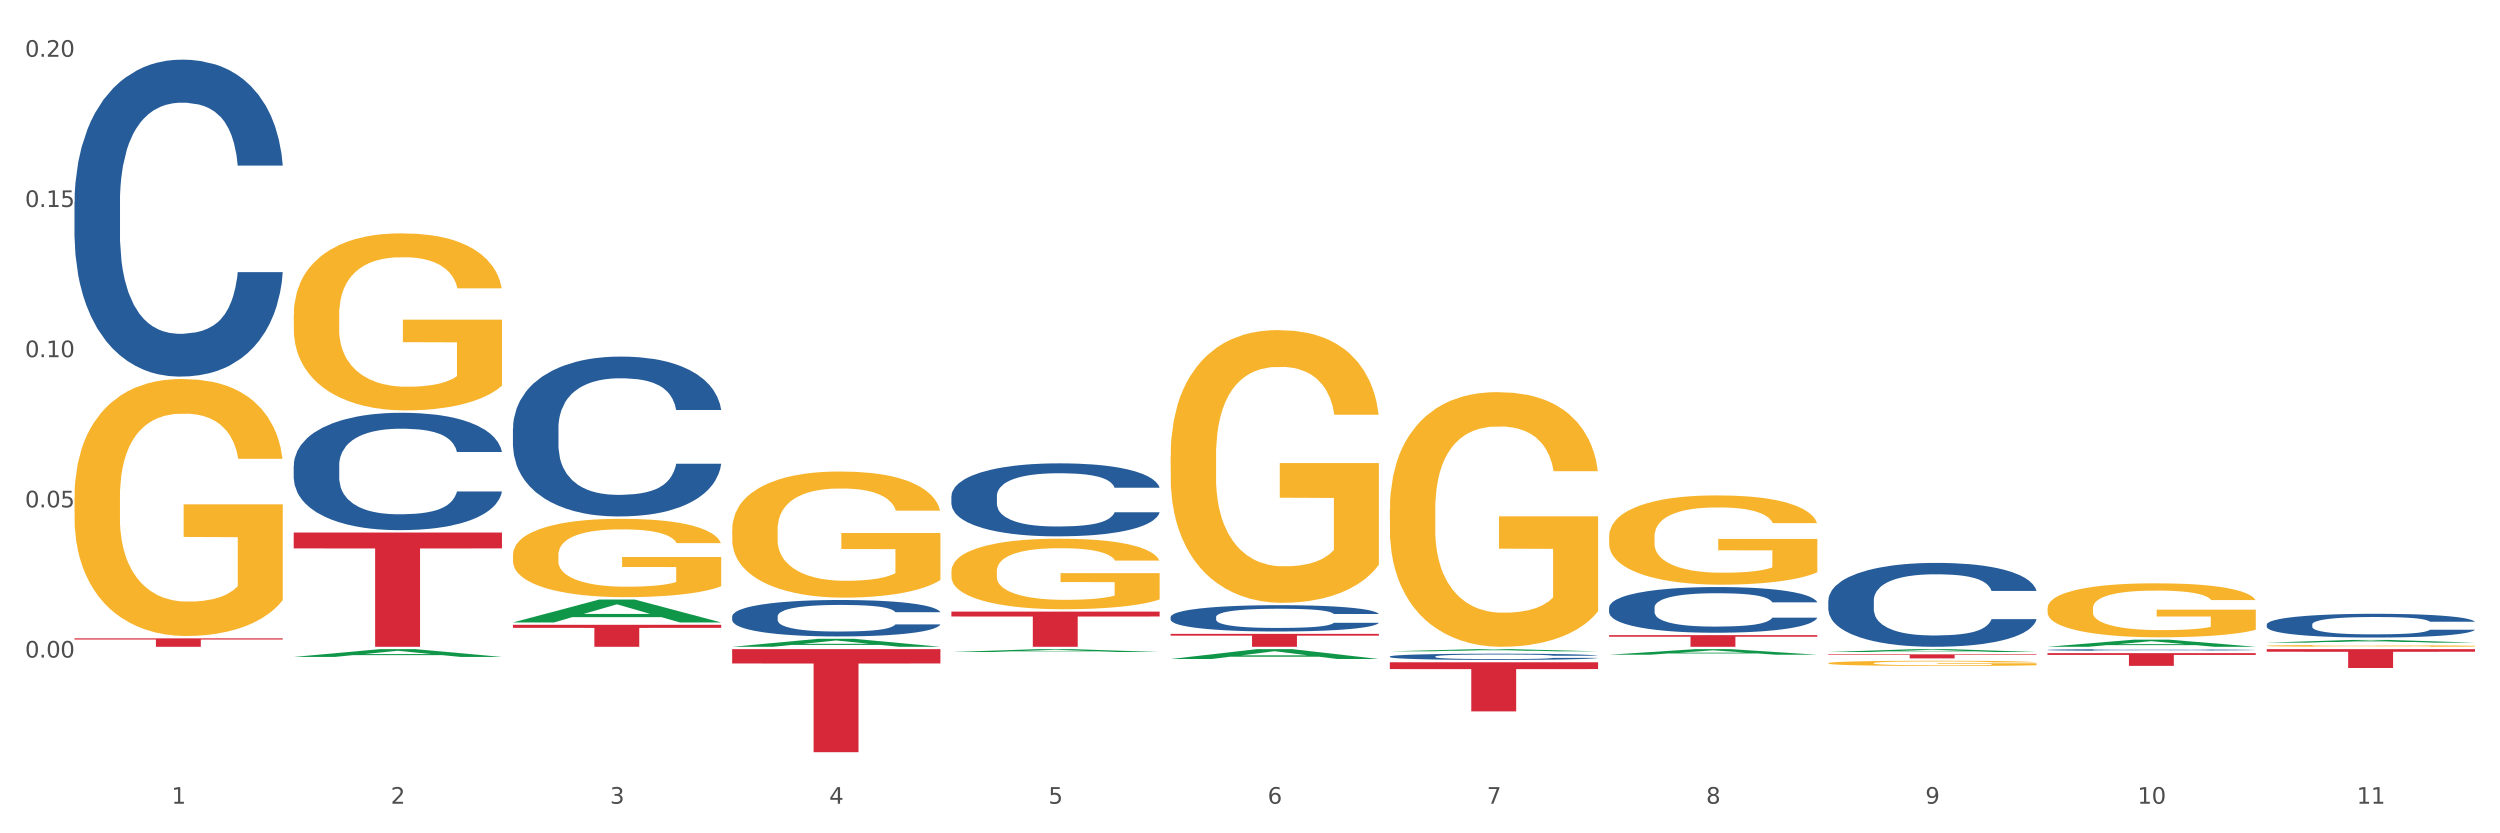 <?xml version="1.0" encoding="utf-8" standalone="no"?>
<!DOCTYPE svg PUBLIC "-//W3C//DTD SVG 1.1//EN"
  "http://www.w3.org/Graphics/SVG/1.1/DTD/svg11.dtd">
<svg xmlns:xlink="http://www.w3.org/1999/xlink" width="1080pt" height="360pt" viewBox="0 0 1080 360" xmlns="http://www.w3.org/2000/svg" version="1.1">
 <rect x="0" y="0" width="1080" height="360" fill="#333333" stroke="none"/>
 <defs>
  <style type="text/css">*{stroke-linejoin: round; stroke-linecap: butt}</style>
 </defs>
 <g id="figure_1">
  <g id="patch_1">
   <path d="M 0 360 
L 1080 360 
L 1080 0 
L 0 0 
z
" style="fill: #ffffff; stroke: #ffffff; stroke-linejoin: miter"/>
  </g>
  <g id="axes_1">
   <g id="matplotlib.axis_1">
    <g id="xtick_1">
     <g id="text_1">
      <!-- 1 -->
      <g style="fill: #4d4d4d" transform="translate(74.106 347.204) scale(0.096 -0.096)">
       <defs>
        <path id="DejaVuSans-31" d="M 794 531 
L 1825 531 
L 1825 4091 
L 703 3866 
L 703 4441 
L 1819 4666 
L 2450 4666 
L 2450 531 
L 3481 531 
L 3481 0 
L 794 0 
L 794 531 
z
" transform="scale(0.016)"/>
       </defs>
       <use xlink:href="#DejaVuSans-31"/>
      </g>
     </g>
    </g>
    <g id="xtick_2">
     <g id="text_2">
      <!-- 2 -->
      <g style="fill: #4d4d4d" transform="translate(168.812 347.204) scale(0.096 -0.096)">
       <defs>
        <path id="DejaVuSans-32" d="M 1228 531 
L 3431 531 
L 3431 0 
L 469 0 
L 469 531 
Q 828 903 1448 1529 
Q 2069 2156 2228 2338 
Q 2531 2678 2651 2914 
Q 2772 3150 2772 3378 
Q 2772 3750 2511 3984 
Q 2250 4219 1831 4219 
Q 1534 4219 1204 4116 
Q 875 4013 500 3803 
L 500 4441 
Q 881 4594 1212 4672 
Q 1544 4750 1819 4750 
Q 2544 4750 2975 4387 
Q 3406 4025 3406 3419 
Q 3406 3131 3298 2873 
Q 3191 2616 2906 2266 
Q 2828 2175 2409 1742 
Q 1991 1309 1228 531 
z
" transform="scale(0.016)"/>
       </defs>
       <use xlink:href="#DejaVuSans-32"/>
      </g>
     </g>
    </g>
    <g id="xtick_3">
     <g id="text_3">
      <!-- 3 -->
      <g style="fill: #4d4d4d" transform="translate(263.517 347.204) scale(0.096 -0.096)">
       <defs>
        <path id="DejaVuSans-33" d="M 2597 2516 
Q 3050 2419 3304 2112 
Q 3559 1806 3559 1356 
Q 3559 666 3084 287 
Q 2609 -91 1734 -91 
Q 1441 -91 1130 -33 
Q 819 25 488 141 
L 488 750 
Q 750 597 1062 519 
Q 1375 441 1716 441 
Q 2309 441 2620 675 
Q 2931 909 2931 1356 
Q 2931 1769 2642 2001 
Q 2353 2234 1838 2234 
L 1294 2234 
L 1294 2753 
L 1863 2753 
Q 2328 2753 2575 2939 
Q 2822 3125 2822 3475 
Q 2822 3834 2567 4026 
Q 2313 4219 1838 4219 
Q 1578 4219 1281 4162 
Q 984 4106 628 3988 
L 628 4550 
Q 988 4650 1302 4700 
Q 1616 4750 1894 4750 
Q 2613 4750 3031 4423 
Q 3450 4097 3450 3541 
Q 3450 3153 3228 2886 
Q 3006 2619 2597 2516 
z
" transform="scale(0.016)"/>
       </defs>
       <use xlink:href="#DejaVuSans-33"/>
      </g>
     </g>
    </g>
    <g id="xtick_4">
     <g id="text_4">
      <!-- 4 -->
      <g style="fill: #4d4d4d" transform="translate(358.223 347.204) scale(0.096 -0.096)">
       <defs>
        <path id="DejaVuSans-34" d="M 2419 4116 
L 825 1625 
L 2419 1625 
L 2419 4116 
z
M 2253 4666 
L 3047 4666 
L 3047 1625 
L 3713 1625 
L 3713 1100 
L 3047 1100 
L 3047 0 
L 2419 0 
L 2419 1100 
L 313 1100 
L 313 1709 
L 2253 4666 
z
" transform="scale(0.016)"/>
       </defs>
       <use xlink:href="#DejaVuSans-34"/>
      </g>
     </g>
    </g>
    <g id="xtick_5">
     <g id="text_5">
      <!-- 5 -->
      <g style="fill: #4d4d4d" transform="translate(452.928 347.204) scale(0.096 -0.096)">
       <defs>
        <path id="DejaVuSans-35" d="M 691 4666 
L 3169 4666 
L 3169 4134 
L 1269 4134 
L 1269 2991 
Q 1406 3038 1543 3061 
Q 1681 3084 1819 3084 
Q 2600 3084 3056 2656 
Q 3513 2228 3513 1497 
Q 3513 744 3044 326 
Q 2575 -91 1722 -91 
Q 1428 -91 1123 -41 
Q 819 9 494 109 
L 494 744 
Q 775 591 1075 516 
Q 1375 441 1709 441 
Q 2250 441 2565 725 
Q 2881 1009 2881 1497 
Q 2881 1984 2565 2268 
Q 2250 2553 1709 2553 
Q 1456 2553 1204 2497 
Q 953 2441 691 2322 
L 691 4666 
z
" transform="scale(0.016)"/>
       </defs>
       <use xlink:href="#DejaVuSans-35"/>
      </g>
     </g>
    </g>
    <g id="xtick_6">
     <g id="text_6">
      <!-- 6 -->
      <g style="fill: #4d4d4d" transform="translate(547.634 347.204) scale(0.096 -0.096)">
       <defs>
        <path id="DejaVuSans-36" d="M 2113 2584 
Q 1688 2584 1439 2293 
Q 1191 2003 1191 1497 
Q 1191 994 1439 701 
Q 1688 409 2113 409 
Q 2538 409 2786 701 
Q 3034 994 3034 1497 
Q 3034 2003 2786 2293 
Q 2538 2584 2113 2584 
z
M 3366 4563 
L 3366 3988 
Q 3128 4100 2886 4159 
Q 2644 4219 2406 4219 
Q 1781 4219 1451 3797 
Q 1122 3375 1075 2522 
Q 1259 2794 1537 2939 
Q 1816 3084 2150 3084 
Q 2853 3084 3261 2657 
Q 3669 2231 3669 1497 
Q 3669 778 3244 343 
Q 2819 -91 2113 -91 
Q 1303 -91 875 529 
Q 447 1150 447 2328 
Q 447 3434 972 4092 
Q 1497 4750 2381 4750 
Q 2619 4750 2861 4703 
Q 3103 4656 3366 4563 
z
" transform="scale(0.016)"/>
       </defs>
       <use xlink:href="#DejaVuSans-36"/>
      </g>
     </g>
    </g>
    <g id="xtick_7">
     <g id="text_7">
      <!-- 7 -->
      <g style="fill: #4d4d4d" transform="translate(642.339 347.204) scale(0.096 -0.096)">
       <defs>
        <path id="DejaVuSans-37" d="M 525 4666 
L 3525 4666 
L 3525 4397 
L 1831 0 
L 1172 0 
L 2766 4134 
L 525 4134 
L 525 4666 
z
" transform="scale(0.016)"/>
       </defs>
       <use xlink:href="#DejaVuSans-37"/>
      </g>
     </g>
    </g>
    <g id="xtick_8">
     <g id="text_8">
      <!-- 8 -->
      <g style="fill: #4d4d4d" transform="translate(737.044 347.204) scale(0.096 -0.096)">
       <defs>
        <path id="DejaVuSans-38" d="M 2034 2216 
Q 1584 2216 1326 1975 
Q 1069 1734 1069 1313 
Q 1069 891 1326 650 
Q 1584 409 2034 409 
Q 2484 409 2743 651 
Q 3003 894 3003 1313 
Q 3003 1734 2745 1975 
Q 2488 2216 2034 2216 
z
M 1403 2484 
Q 997 2584 770 2862 
Q 544 3141 544 3541 
Q 544 4100 942 4425 
Q 1341 4750 2034 4750 
Q 2731 4750 3128 4425 
Q 3525 4100 3525 3541 
Q 3525 3141 3298 2862 
Q 3072 2584 2669 2484 
Q 3125 2378 3379 2068 
Q 3634 1759 3634 1313 
Q 3634 634 3220 271 
Q 2806 -91 2034 -91 
Q 1263 -91 848 271 
Q 434 634 434 1313 
Q 434 1759 690 2068 
Q 947 2378 1403 2484 
z
M 1172 3481 
Q 1172 3119 1398 2916 
Q 1625 2713 2034 2713 
Q 2441 2713 2670 2916 
Q 2900 3119 2900 3481 
Q 2900 3844 2670 4047 
Q 2441 4250 2034 4250 
Q 1625 4250 1398 4047 
Q 1172 3844 1172 3481 
z
" transform="scale(0.016)"/>
       </defs>
       <use xlink:href="#DejaVuSans-38"/>
      </g>
     </g>
    </g>
    <g id="xtick_9">
     <g id="text_9">
      <!-- 9 -->
      <g style="fill: #4d4d4d" transform="translate(831.75 347.204) scale(0.096 -0.096)">
       <defs>
        <path id="DejaVuSans-39" d="M 703 97 
L 703 672 
Q 941 559 1184 500 
Q 1428 441 1663 441 
Q 2288 441 2617 861 
Q 2947 1281 2994 2138 
Q 2813 1869 2534 1725 
Q 2256 1581 1919 1581 
Q 1219 1581 811 2004 
Q 403 2428 403 3163 
Q 403 3881 828 4315 
Q 1253 4750 1959 4750 
Q 2769 4750 3195 4129 
Q 3622 3509 3622 2328 
Q 3622 1225 3098 567 
Q 2575 -91 1691 -91 
Q 1453 -91 1209 -44 
Q 966 3 703 97 
z
M 1959 2075 
Q 2384 2075 2632 2365 
Q 2881 2656 2881 3163 
Q 2881 3666 2632 3958 
Q 2384 4250 1959 4250 
Q 1534 4250 1286 3958 
Q 1038 3666 1038 3163 
Q 1038 2656 1286 2365 
Q 1534 2075 1959 2075 
z
" transform="scale(0.016)"/>
       </defs>
       <use xlink:href="#DejaVuSans-39"/>
      </g>
     </g>
    </g>
    <g id="xtick_10">
     <g id="text_10">
      <!-- 10 -->
      <g style="fill: #4d4d4d" transform="translate(923.401 347.204) scale(0.096 -0.096)">
       <defs>
        <path id="DejaVuSans-30" d="M 2034 4250 
Q 1547 4250 1301 3770 
Q 1056 3291 1056 2328 
Q 1056 1369 1301 889 
Q 1547 409 2034 409 
Q 2525 409 2770 889 
Q 3016 1369 3016 2328 
Q 3016 3291 2770 3770 
Q 2525 4250 2034 4250 
z
M 2034 4750 
Q 2819 4750 3233 4129 
Q 3647 3509 3647 2328 
Q 3647 1150 3233 529 
Q 2819 -91 2034 -91 
Q 1250 -91 836 529 
Q 422 1150 422 2328 
Q 422 3509 836 4129 
Q 1250 4750 2034 4750 
z
" transform="scale(0.016)"/>
       </defs>
       <use xlink:href="#DejaVuSans-31"/>
       <use xlink:href="#DejaVuSans-30" transform="translate(63.623 0)"/>
      </g>
     </g>
    </g>
    <g id="xtick_11">
     <g id="text_11">
      <!-- 11 -->
      <g style="fill: #4d4d4d" transform="translate(1018.107 347.204) scale(0.096 -0.096)">
       <use xlink:href="#DejaVuSans-31"/>
       <use xlink:href="#DejaVuSans-31" transform="translate(63.623 0)"/>
      </g>
     </g>
    </g>
    <g id="xtick_12"/>
    <g id="xtick_13"/>
    <g id="xtick_14"/>
    <g id="xtick_15"/>
    <g id="xtick_16"/>
    <g id="xtick_17"/>
    <g id="xtick_18"/>
    <g id="xtick_19"/>
    <g id="xtick_20"/>
    <g id="xtick_21"/>
   </g>
   <g id="matplotlib.axis_2">
    <g id="ytick_1">
     <g id="text_12">
      <!-- 0.00 -->
      <g style="fill: #4d4d4d" transform="translate(10.8 284.078) scale(0.096 -0.096)">
       <defs>
        <path id="DejaVuSans-2e" d="M 684 794 
L 1344 794 
L 1344 0 
L 684 0 
L 684 794 
z
" transform="scale(0.016)"/>
       </defs>
       <use xlink:href="#DejaVuSans-30"/>
       <use xlink:href="#DejaVuSans-2e" transform="translate(63.623 0)"/>
       <use xlink:href="#DejaVuSans-30" transform="translate(95.41 0)"/>
       <use xlink:href="#DejaVuSans-30" transform="translate(159.033 0)"/>
      </g>
     </g>
    </g>
    <g id="ytick_2">
     <g id="text_13">
      <!-- 0.05 -->
      <g style="fill: #4d4d4d" transform="translate(10.8 219.19) scale(0.096 -0.096)">
       <use xlink:href="#DejaVuSans-30"/>
       <use xlink:href="#DejaVuSans-2e" transform="translate(63.623 0)"/>
       <use xlink:href="#DejaVuSans-30" transform="translate(95.41 0)"/>
       <use xlink:href="#DejaVuSans-35" transform="translate(159.033 0)"/>
      </g>
     </g>
    </g>
    <g id="ytick_3">
     <g id="text_14">
      <!-- 0.10 -->
      <g style="fill: #4d4d4d" transform="translate(10.8 154.302) scale(0.096 -0.096)">
       <use xlink:href="#DejaVuSans-30"/>
       <use xlink:href="#DejaVuSans-2e" transform="translate(63.623 0)"/>
       <use xlink:href="#DejaVuSans-31" transform="translate(95.41 0)"/>
       <use xlink:href="#DejaVuSans-30" transform="translate(159.033 0)"/>
      </g>
     </g>
    </g>
    <g id="ytick_4">
     <g id="text_15">
      <!-- 0.15 -->
      <g style="fill: #4d4d4d" transform="translate(10.8 89.414) scale(0.096 -0.096)">
       <use xlink:href="#DejaVuSans-30"/>
       <use xlink:href="#DejaVuSans-2e" transform="translate(63.623 0)"/>
       <use xlink:href="#DejaVuSans-31" transform="translate(95.41 0)"/>
       <use xlink:href="#DejaVuSans-35" transform="translate(159.033 0)"/>
      </g>
     </g>
    </g>
    <g id="ytick_5">
     <g id="text_16">
      <!-- 0.20 -->
      <g style="fill: #4d4d4d" transform="translate(10.8 24.526) scale(0.096 -0.096)">
       <use xlink:href="#DejaVuSans-30"/>
       <use xlink:href="#DejaVuSans-2e" transform="translate(63.623 0)"/>
       <use xlink:href="#DejaVuSans-32" transform="translate(95.41 0)"/>
       <use xlink:href="#DejaVuSans-30" transform="translate(159.033 0)"/>
      </g>
     </g>
    </g>
    <g id="ytick_6"/>
    <g id="ytick_7"/>
    <g id="ytick_8"/>
    <g id="ytick_9"/>
    <g id="ytick_10"/>
   </g>
   <g id="PolyCollection_1">
    <path d="M 126.88 283.792 
L 126.973 283.789 
L 164.074 280.433 
L 179.471 280.43 
L 216.851 283.798 
L 199.042 283.798 
L 190.973 283.014 
L 152.666 283.014 
L 152.387 283.027 
L 144.596 283.798 
L 126.88 283.798 
L 126.88 283.792 
L 157.489 282.546 
L 186.15 282.543 
L 171.958 281.148 
L 171.773 281.142 
L 171.587 281.151 
L 157.396 282.543 
L 157.489 282.546 
L 126.88 283.792 
z
" clip-path="url(#p77db6a63cc)" style="fill: #109648"/>
    <path d="M 789.819 282.684 
L 879.789 282.684 
L 879.789 282.926 
L 844.398 282.928 
L 844.398 284.426 
L 824.997 284.426 
L 824.997 282.928 
L 789.819 282.926 
L 789.819 282.686 
L 789.819 282.684 
z
" clip-path="url(#p77db6a63cc)" style="fill: #d62839"/>
    <path d="M 695.113 274.366 
L 785.084 274.366 
L 785.084 275.067 
L 749.692 275.072 
L 749.692 279.412 
L 730.291 279.412 
L 730.291 275.072 
L 695.113 275.067 
L 695.113 274.37 
L 695.113 274.366 
z
" clip-path="url(#p77db6a63cc)" style="fill: #d62839"/>
    <path d="M 600.408 286.101 
L 690.378 286.101 
L 690.378 289.049 
L 654.987 289.069 
L 654.987 307.314 
L 635.586 307.314 
L 635.586 289.069 
L 600.408 289.049 
L 600.408 286.121 
L 600.408 286.101 
z
" clip-path="url(#p77db6a63cc)" style="fill: #d62839"/>
    <path d="M 505.702 273.819 
L 595.673 273.819 
L 595.673 274.596 
L 560.281 274.601 
L 560.281 279.412 
L 540.88 279.412 
L 540.88 274.601 
L 505.702 274.596 
L 505.702 273.824 
L 505.702 273.819 
z
" clip-path="url(#p77db6a63cc)" style="fill: #d62839"/>
    <path d="M 410.997 264.214 
L 500.967 264.214 
L 500.967 266.326 
L 465.576 266.341 
L 465.576 279.412 
L 446.175 279.412 
L 446.175 266.341 
L 410.997 266.326 
L 410.997 264.229 
L 410.997 264.214 
z
" clip-path="url(#p77db6a63cc)" style="fill: #d62839"/>
    <path d="M 316.291 280.43 
L 406.262 280.43 
L 406.262 286.617 
L 370.871 286.659 
L 370.871 324.95 
L 351.469 324.95 
L 351.469 286.659 
L 316.291 286.617 
L 316.291 280.472 
L 316.291 280.43 
z
" clip-path="url(#p77db6a63cc)" style="fill: #d62839"/>
    <path d="M 221.586 269.927 
L 311.556 269.927 
L 311.556 271.245 
L 276.165 271.254 
L 276.165 279.412 
L 256.764 279.412 
L 256.764 271.254 
L 221.586 271.245 
L 221.586 269.936 
L 221.586 269.927 
z
" clip-path="url(#p77db6a63cc)" style="fill: #d62839"/>
    <path d="M 126.88 230.045 
L 216.851 230.045 
L 216.851 236.906 
L 181.46 236.952 
L 181.46 279.412 
L 162.058 279.412 
L 162.058 236.952 
L 126.88 236.906 
L 126.88 230.092 
L 126.88 230.045 
z
" clip-path="url(#p77db6a63cc)" style="fill: #d62839"/>
    <path d="M 32.175 275.771 
L 122.145 275.771 
L 122.145 276.277 
L 86.754 276.28 
L 86.754 279.412 
L 67.353 279.412 
L 67.353 276.28 
L 32.175 276.277 
L 32.175 275.774 
L 32.175 275.771 
z
" clip-path="url(#p77db6a63cc)" style="fill: #d62839"/>
    <path d="M 32.175 87.288 
L 32.281 87.163 
L 32.281 83.661 
L 32.6 78.909 
L 33.77 70.155 
L 35.259 63.527 
L 37.811 55.773 
L 39.194 52.522 
L 41.002 48.895 
L 44.724 43.017 
L 48.978 38.015 
L 51.956 35.264 
L 54.189 33.513 
L 59.187 30.387 
L 62.059 29.011 
L 65.036 27.885 
L 67.589 27.135 
L 71.843 26.26 
L 75.246 25.885 
L 79.181 25.759 
L 82.477 25.885 
L 86.838 26.385 
L 93.219 27.885 
L 95.665 28.761 
L 98.961 30.262 
L 102.365 32.262 
L 105.13 34.263 
L 108.32 37.14 
L 111.617 40.891 
L 114.807 45.644 
L 117.041 50.021 
L 118.848 54.648 
L 120.444 60.275 
L 121.613 66.403 
L 122.145 71.53 
L 102.684 71.53 
L 102.152 66.903 
L 101.088 61.901 
L 100.025 58.524 
L 98.855 55.773 
L 97.047 52.647 
L 95.452 50.646 
L 92.793 48.27 
L 90.347 46.769 
L 88.327 45.894 
L 85.881 45.143 
L 80.67 44.393 
L 76.947 44.393 
L 74.608 44.643 
L 71.736 45.268 
L 69.29 46.144 
L 66.419 47.645 
L 64.186 49.27 
L 61.952 51.396 
L 60.676 52.897 
L 58.762 55.648 
L 57.486 57.899 
L 55.784 61.776 
L 54.827 64.527 
L 53.126 71.655 
L 52.381 76.908 
L 52.062 80.535 
L 51.849 84.536 
L 51.849 104.045 
L 52.487 112.799 
L 53.019 116.551 
L 53.87 120.803 
L 55.465 126.305 
L 57.805 131.683 
L 60.251 135.56 
L 62.271 137.936 
L 64.186 139.687 
L 66.1 141.062 
L 68.44 142.313 
L 70.354 143.063 
L 73.225 143.813 
L 76.628 144.189 
L 79.287 144.189 
L 84.711 143.563 
L 87.157 142.938 
L 89.496 142.063 
L 92.049 140.687 
L 94.069 139.186 
L 95.239 138.061 
L 97.153 135.685 
L 98.642 133.184 
L 99.919 130.307 
L 100.769 127.806 
L 101.726 124.054 
L 102.471 119.803 
L 102.684 117.551 
L 122.145 117.551 
L 121.72 122.054 
L 120.975 126.431 
L 119.487 132.308 
L 118.317 135.685 
L 116.509 139.812 
L 114.595 143.313 
L 111.936 147.19 
L 109.49 150.066 
L 106.937 152.567 
L 104.172 154.819 
L 99.174 157.945 
L 97.366 158.82 
L 93.538 160.321 
L 90.56 161.196 
L 86.2 162.072 
L 81.733 162.572 
L 77.054 162.697 
L 72.906 162.447 
L 68.333 161.697 
L 65.462 160.946 
L 62.271 159.821 
L 58.549 158.07 
L 55.04 155.944 
L 51.743 153.443 
L 48.659 150.567 
L 45.788 147.315 
L 42.065 141.938 
L 39.3 136.685 
L 37.28 131.808 
L 35.897 127.681 
L 34.515 122.429 
L 33.77 118.802 
L 32.6 110.048 
L 32.175 101.919 
L 32.175 87.288 
z
" clip-path="url(#p77db6a63cc)" style="fill: #255c99"/>
    <path d="M 126.88 201.103 
L 126.987 201.056 
L 126.987 199.76 
L 127.306 198 
L 128.476 194.758 
L 129.965 192.304 
L 132.517 189.433 
L 133.899 188.229 
L 135.707 186.886 
L 139.43 184.709 
L 143.683 182.857 
L 146.661 181.838 
L 148.894 181.19 
L 153.893 180.032 
L 156.764 179.523 
L 159.742 179.106 
L 162.294 178.828 
L 166.548 178.504 
L 169.951 178.365 
L 173.886 178.319 
L 177.183 178.365 
L 181.543 178.55 
L 187.924 179.106 
L 190.37 179.43 
L 193.667 179.986 
L 197.07 180.727 
L 199.835 181.468 
L 203.025 182.533 
L 206.322 183.922 
L 209.513 185.682 
L 211.746 187.303 
L 213.554 189.016 
L 215.149 191.1 
L 216.319 193.369 
L 216.851 195.268 
L 197.389 195.268 
L 196.857 193.554 
L 195.794 191.702 
L 194.73 190.452 
L 193.561 189.433 
L 191.753 188.275 
L 190.157 187.534 
L 187.499 186.654 
L 185.053 186.098 
L 183.032 185.774 
L 180.586 185.496 
L 175.375 185.219 
L 171.653 185.219 
L 169.313 185.311 
L 166.442 185.543 
L 163.996 185.867 
L 161.124 186.423 
L 158.891 187.025 
L 156.658 187.812 
L 155.382 188.368 
L 153.467 189.386 
L 152.191 190.22 
L 150.49 191.656 
L 149.533 192.674 
L 147.831 195.314 
L 147.087 197.259 
L 146.768 198.602 
L 146.555 200.084 
L 146.555 207.308 
L 147.193 210.55 
L 147.725 211.939 
L 148.575 213.513 
L 150.171 215.551 
L 152.51 217.542 
L 154.956 218.978 
L 156.977 219.858 
L 158.891 220.506 
L 160.805 221.015 
L 163.145 221.478 
L 165.059 221.756 
L 167.931 222.034 
L 171.334 222.173 
L 173.993 222.173 
L 179.416 221.942 
L 181.862 221.71 
L 184.202 221.386 
L 186.754 220.876 
L 188.775 220.321 
L 189.945 219.904 
L 191.859 219.024 
L 193.348 218.098 
L 194.624 217.033 
L 195.475 216.107 
L 196.432 214.717 
L 197.176 213.143 
L 197.389 212.309 
L 216.851 212.309 
L 216.425 213.976 
L 215.681 215.597 
L 214.192 217.774 
L 213.022 219.024 
L 211.214 220.552 
L 209.3 221.849 
L 206.641 223.284 
L 204.195 224.35 
L 201.643 225.276 
L 198.878 226.109 
L 193.88 227.267 
L 192.072 227.591 
L 188.243 228.147 
L 185.265 228.471 
L 180.905 228.795 
L 176.439 228.98 
L 171.759 229.027 
L 167.612 228.934 
L 163.039 228.656 
L 160.167 228.378 
L 156.977 227.962 
L 153.255 227.313 
L 149.745 226.526 
L 146.448 225.6 
L 143.364 224.535 
L 140.493 223.331 
L 136.771 221.34 
L 134.006 219.395 
L 131.985 217.589 
L 130.603 216.06 
L 129.22 214.115 
L 128.476 212.772 
L 127.306 209.531 
L 126.88 206.521 
L 126.88 201.103 
z
" clip-path="url(#p77db6a63cc)" style="fill: #255c99"/>
    <path d="M 221.586 185.072 
L 221.692 185.009 
L 221.692 183.243 
L 222.011 180.846 
L 223.181 176.431 
L 224.67 173.087 
L 227.222 169.176 
L 228.605 167.536 
L 230.413 165.707 
L 234.135 162.742 
L 238.389 160.219 
L 241.367 158.832 
L 243.6 157.949 
L 248.598 156.372 
L 251.47 155.678 
L 254.447 155.11 
L 257 154.732 
L 261.254 154.29 
L 264.657 154.101 
L 268.592 154.038 
L 271.888 154.101 
L 276.249 154.353 
L 282.63 155.11 
L 285.076 155.552 
L 288.372 156.308 
L 291.775 157.318 
L 294.541 158.327 
L 297.731 159.778 
L 301.028 161.67 
L 304.218 164.067 
L 306.451 166.275 
L 308.259 168.609 
L 309.855 171.447 
L 311.024 174.538 
L 311.556 177.124 
L 292.095 177.124 
L 291.563 174.79 
L 290.499 172.267 
L 289.436 170.564 
L 288.266 169.176 
L 286.458 167.6 
L 284.863 166.59 
L 282.204 165.392 
L 279.758 164.635 
L 277.738 164.193 
L 275.292 163.815 
L 270.081 163.436 
L 266.358 163.436 
L 264.019 163.562 
L 261.147 163.878 
L 258.701 164.319 
L 255.83 165.076 
L 253.597 165.896 
L 251.363 166.969 
L 250.087 167.726 
L 248.173 169.113 
L 246.897 170.249 
L 245.195 172.204 
L 244.238 173.592 
L 242.536 177.187 
L 241.792 179.837 
L 241.473 181.666 
L 241.26 183.685 
L 241.26 193.525 
L 241.898 197.94 
L 242.43 199.833 
L 243.281 201.977 
L 244.876 204.753 
L 247.216 207.465 
L 249.662 209.421 
L 251.682 210.619 
L 253.597 211.502 
L 255.511 212.196 
L 257.851 212.827 
L 259.765 213.205 
L 262.636 213.584 
L 266.039 213.773 
L 268.698 213.773 
L 274.122 213.458 
L 276.568 213.142 
L 278.907 212.701 
L 281.46 212.007 
L 283.48 211.25 
L 284.65 210.682 
L 286.564 209.484 
L 288.053 208.222 
L 289.329 206.771 
L 290.18 205.51 
L 291.137 203.617 
L 291.882 201.473 
L 292.095 200.337 
L 311.556 200.337 
L 311.131 202.608 
L 310.386 204.816 
L 308.897 207.781 
L 307.728 209.484 
L 305.92 211.565 
L 304.005 213.331 
L 301.347 215.287 
L 298.901 216.738 
L 296.348 217.999 
L 293.583 219.135 
L 288.585 220.712 
L 286.777 221.153 
L 282.949 221.91 
L 279.971 222.352 
L 275.611 222.793 
L 271.144 223.046 
L 266.465 223.109 
L 262.317 222.982 
L 257.744 222.604 
L 254.873 222.226 
L 251.682 221.658 
L 247.96 220.775 
L 244.451 219.702 
L 241.154 218.441 
L 238.07 216.99 
L 235.198 215.35 
L 231.476 212.638 
L 228.711 209.988 
L 226.691 207.528 
L 225.308 205.447 
L 223.926 202.797 
L 223.181 200.968 
L 222.011 196.553 
L 221.586 192.452 
L 221.586 185.072 
z
" clip-path="url(#p77db6a63cc)" style="fill: #255c99"/>
    <path d="M 32.175 215.026 
L 32.281 214.924 
L 32.281 211.274 
L 32.494 208.13 
L 33.556 200.525 
L 35.149 194.238 
L 36.318 190.892 
L 37.486 188.154 
L 38.867 185.416 
L 40.567 182.577 
L 43.647 178.419 
L 45.559 176.29 
L 47.896 174.059 
L 52.145 170.814 
L 55.225 168.989 
L 58.412 167.468 
L 63.617 165.642 
L 67.016 164.831 
L 70.627 164.223 
L 74.983 163.817 
L 78.275 163.716 
L 85.499 164.02 
L 91.659 164.933 
L 94.634 165.642 
L 98.458 166.859 
L 100.476 167.671 
L 103.769 169.293 
L 107.168 171.422 
L 109.505 173.248 
L 113.01 176.695 
L 115.666 180.143 
L 118.109 184.402 
L 119.383 187.343 
L 120.339 190.081 
L 121.189 193.224 
L 122.039 198.193 
L 102.919 198.193 
L 102.175 194.644 
L 101.007 191.297 
L 99.307 188.053 
L 97.82 186.024 
L 95.271 183.489 
L 92.934 181.867 
L 90.491 180.65 
L 87.517 179.636 
L 85.18 179.129 
L 81.887 178.723 
L 75.407 178.825 
L 71.052 179.636 
L 68.078 180.65 
L 66.166 181.563 
L 64.467 182.577 
L 62.555 183.996 
L 60.324 186.126 
L 58.731 188.053 
L 57.137 190.486 
L 55.863 192.92 
L 54.694 195.759 
L 53.738 198.801 
L 52.995 201.945 
L 52.357 205.798 
L 51.826 212.186 
L 51.826 226.079 
L 52.039 229.222 
L 52.57 233.38 
L 53.207 236.523 
L 54.269 240.275 
L 55.225 242.81 
L 57.031 246.461 
L 59.049 249.503 
L 60.643 251.429 
L 62.236 253.052 
L 64.998 255.283 
L 68.078 257.108 
L 70.734 258.223 
L 74.345 259.238 
L 76.788 259.643 
L 78.913 259.846 
L 84.118 259.846 
L 87.835 259.542 
L 91.978 258.832 
L 95.165 257.919 
L 97.82 256.804 
L 100.795 254.979 
L 102.707 253.255 
L 102.707 232.061 
L 79.338 231.96 
L 79.338 217.865 
L 122.145 217.865 
L 122.145 259.238 
L 120.339 261.367 
L 118.321 263.294 
L 116.197 265.017 
L 113.01 267.147 
L 109.186 269.175 
L 105.787 270.595 
L 102.175 271.811 
L 97.927 272.927 
L 92.403 273.941 
L 89.004 274.347 
L 84.755 274.651 
L 79.763 274.752 
L 75.407 274.549 
L 71.159 274.042 
L 66.697 273.13 
L 62.342 271.811 
L 59.049 270.493 
L 55.756 268.871 
L 52.251 266.741 
L 49.489 264.713 
L 47.365 262.888 
L 45.028 260.556 
L 42.479 257.514 
L 40.567 254.776 
L 38.867 251.936 
L 37.061 248.286 
L 35.787 245.142 
L 34.512 241.188 
L 33.768 238.247 
L 32.919 233.684 
L 32.281 227.296 
L 32.175 215.026 
z
" clip-path="url(#p77db6a63cc)" style="fill: #f7b32b"/>
    <path d="M 410.997 214.335 
L 411.103 214.306 
L 411.103 213.499 
L 411.422 212.405 
L 412.592 210.389 
L 414.081 208.862 
L 416.633 207.077 
L 418.016 206.328 
L 419.824 205.493 
L 423.546 204.139 
L 427.8 202.987 
L 430.778 202.353 
L 433.011 201.95 
L 438.009 201.23 
L 440.881 200.913 
L 443.858 200.654 
L 446.411 200.481 
L 450.665 200.279 
L 454.068 200.193 
L 458.003 200.164 
L 461.299 200.193 
L 465.66 200.308 
L 472.041 200.654 
L 474.487 200.855 
L 477.783 201.201 
L 481.186 201.662 
L 483.951 202.123 
L 487.142 202.785 
L 490.439 203.649 
L 493.629 204.744 
L 495.862 205.752 
L 497.67 206.817 
L 499.266 208.114 
L 500.435 209.525 
L 500.967 210.706 
L 481.505 210.706 
L 480.974 209.64 
L 479.91 208.488 
L 478.847 207.71 
L 477.677 207.077 
L 475.869 206.357 
L 474.274 205.896 
L 471.615 205.349 
L 469.169 205.003 
L 467.149 204.801 
L 464.703 204.628 
L 459.491 204.456 
L 455.769 204.456 
L 453.43 204.513 
L 450.558 204.657 
L 448.112 204.859 
L 445.241 205.205 
L 443.008 205.579 
L 440.774 206.069 
L 439.498 206.414 
L 437.584 207.048 
L 436.308 207.566 
L 434.606 208.459 
L 433.649 209.093 
L 431.947 210.734 
L 431.203 211.944 
L 430.884 212.779 
L 430.671 213.701 
L 430.671 218.194 
L 431.309 220.21 
L 431.841 221.074 
L 432.692 222.054 
L 434.287 223.321 
L 436.627 224.559 
L 439.073 225.452 
L 441.093 225.999 
L 443.008 226.403 
L 444.922 226.72 
L 447.262 227.008 
L 449.176 227.18 
L 452.047 227.353 
L 455.45 227.44 
L 458.109 227.44 
L 463.533 227.296 
L 465.979 227.152 
L 468.318 226.95 
L 470.871 226.633 
L 472.891 226.288 
L 474.061 226.028 
L 475.975 225.481 
L 477.464 224.905 
L 478.74 224.243 
L 479.591 223.667 
L 480.548 222.802 
L 481.293 221.823 
L 481.505 221.305 
L 500.967 221.305 
L 500.542 222.342 
L 499.797 223.35 
L 498.308 224.703 
L 497.139 225.481 
L 495.331 226.432 
L 493.416 227.238 
L 490.758 228.131 
L 488.312 228.793 
L 485.759 229.369 
L 482.994 229.888 
L 477.996 230.608 
L 476.188 230.809 
L 472.36 231.155 
L 469.382 231.357 
L 465.022 231.558 
L 460.555 231.673 
L 455.876 231.702 
L 451.728 231.645 
L 447.155 231.472 
L 444.284 231.299 
L 441.093 231.04 
L 437.371 230.637 
L 433.862 230.147 
L 430.565 229.571 
L 427.481 228.908 
L 424.609 228.16 
L 420.887 226.921 
L 418.122 225.711 
L 416.102 224.588 
L 414.719 223.638 
L 413.337 222.428 
L 412.592 221.593 
L 411.422 219.577 
L 410.997 217.705 
L 410.997 214.335 
z
" clip-path="url(#p77db6a63cc)" style="fill: #255c99"/>
    <path d="M 884.524 282.163 
L 974.495 282.163 
L 974.495 282.925 
L 939.103 282.93 
L 939.103 287.647 
L 919.702 287.647 
L 919.702 282.93 
L 884.524 282.925 
L 884.524 282.168 
L 884.524 282.163 
z
" clip-path="url(#p77db6a63cc)" style="fill: #d62839"/>
    <path d="M 505.702 266.544 
L 505.809 266.533 
L 505.809 266.243 
L 506.128 265.849 
L 507.298 265.122 
L 508.786 264.572 
L 511.339 263.929 
L 512.721 263.659 
L 514.529 263.359 
L 518.251 262.871 
L 522.505 262.456 
L 525.483 262.228 
L 527.716 262.082 
L 532.715 261.823 
L 535.586 261.709 
L 538.564 261.615 
L 541.116 261.553 
L 545.37 261.481 
L 548.773 261.449 
L 552.708 261.439 
L 556.005 261.449 
L 560.365 261.491 
L 566.746 261.615 
L 569.192 261.688 
L 572.489 261.813 
L 575.892 261.979 
L 578.657 262.145 
L 581.847 262.383 
L 585.144 262.694 
L 588.335 263.089 
L 590.568 263.452 
L 592.376 263.836 
L 593.971 264.303 
L 595.141 264.811 
L 595.673 265.236 
L 576.211 265.236 
L 575.679 264.853 
L 574.616 264.438 
L 573.552 264.157 
L 572.382 263.929 
L 570.575 263.67 
L 568.979 263.504 
L 566.321 263.307 
L 563.875 263.182 
L 561.854 263.11 
L 559.408 263.047 
L 554.197 262.985 
L 550.475 262.985 
L 548.135 263.006 
L 545.264 263.058 
L 542.818 263.13 
L 539.946 263.255 
L 537.713 263.39 
L 535.48 263.566 
L 534.204 263.691 
L 532.289 263.919 
L 531.013 264.106 
L 529.312 264.427 
L 528.354 264.655 
L 526.653 265.247 
L 525.908 265.683 
L 525.589 265.984 
L 525.377 266.316 
L 525.377 267.934 
L 526.015 268.66 
L 526.547 268.972 
L 527.397 269.324 
L 528.993 269.781 
L 531.332 270.227 
L 533.778 270.549 
L 535.799 270.746 
L 537.713 270.891 
L 539.627 271.005 
L 541.967 271.109 
L 543.881 271.171 
L 546.753 271.234 
L 550.156 271.265 
L 552.814 271.265 
L 558.238 271.213 
L 560.684 271.161 
L 563.024 271.088 
L 565.576 270.974 
L 567.597 270.85 
L 568.767 270.756 
L 570.681 270.559 
L 572.17 270.352 
L 573.446 270.113 
L 574.297 269.905 
L 575.254 269.594 
L 575.998 269.241 
L 576.211 269.055 
L 595.673 269.055 
L 595.247 269.428 
L 594.503 269.791 
L 593.014 270.279 
L 591.844 270.559 
L 590.036 270.902 
L 588.122 271.192 
L 585.463 271.514 
L 583.017 271.752 
L 580.465 271.96 
L 577.7 272.147 
L 572.701 272.406 
L 570.894 272.479 
L 567.065 272.603 
L 564.087 272.676 
L 559.727 272.748 
L 555.26 272.79 
L 550.581 272.8 
L 546.434 272.78 
L 541.861 272.717 
L 538.989 272.655 
L 535.799 272.562 
L 532.077 272.416 
L 528.567 272.24 
L 525.27 272.032 
L 522.186 271.794 
L 519.315 271.524 
L 515.593 271.078 
L 512.828 270.642 
L 510.807 270.238 
L 509.425 269.895 
L 508.042 269.459 
L 507.298 269.158 
L 506.128 268.432 
L 505.702 267.758 
L 505.702 266.544 
z
" clip-path="url(#p77db6a63cc)" style="fill: #255c99"/>
    <path d="M 695.113 262.472 
L 695.22 262.454 
L 695.22 261.949 
L 695.539 261.264 
L 696.709 260.001 
L 698.197 259.046 
L 700.75 257.927 
L 702.132 257.458 
L 703.94 256.935 
L 707.662 256.088 
L 711.916 255.366 
L 714.894 254.97 
L 717.127 254.717 
L 722.126 254.266 
L 724.997 254.068 
L 727.975 253.906 
L 730.527 253.798 
L 734.781 253.671 
L 738.184 253.617 
L 742.119 253.599 
L 745.416 253.617 
L 749.776 253.689 
L 756.157 253.906 
L 758.603 254.032 
L 761.9 254.248 
L 765.303 254.537 
L 768.068 254.825 
L 771.258 255.24 
L 774.555 255.781 
L 777.746 256.467 
L 779.979 257.098 
L 781.787 257.765 
L 783.382 258.577 
L 784.552 259.46 
L 785.084 260.2 
L 765.622 260.2 
L 765.09 259.532 
L 764.027 258.811 
L 762.963 258.324 
L 761.793 257.927 
L 759.985 257.477 
L 758.39 257.188 
L 755.732 256.845 
L 753.286 256.629 
L 751.265 256.503 
L 748.819 256.394 
L 743.608 256.286 
L 739.886 256.286 
L 737.546 256.322 
L 734.675 256.412 
L 732.229 256.539 
L 729.357 256.755 
L 727.124 256.99 
L 724.891 257.296 
L 723.615 257.513 
L 721.7 257.909 
L 720.424 258.234 
L 718.723 258.793 
L 717.765 259.19 
L 716.064 260.218 
L 715.319 260.975 
L 715 261.498 
L 714.788 262.075 
L 714.788 264.889 
L 715.426 266.151 
L 715.958 266.692 
L 716.808 267.305 
L 718.404 268.099 
L 720.743 268.874 
L 723.189 269.433 
L 725.21 269.776 
L 727.124 270.029 
L 729.038 270.227 
L 731.378 270.407 
L 733.292 270.515 
L 736.164 270.624 
L 739.567 270.678 
L 742.225 270.678 
L 747.649 270.588 
L 750.095 270.497 
L 752.435 270.371 
L 754.987 270.173 
L 757.008 269.956 
L 758.178 269.794 
L 760.092 269.451 
L 761.581 269.091 
L 762.857 268.676 
L 763.708 268.315 
L 764.665 267.774 
L 765.409 267.161 
L 765.622 266.836 
L 785.084 266.836 
L 784.658 267.486 
L 783.914 268.117 
L 782.425 268.964 
L 781.255 269.451 
L 779.447 270.047 
L 777.533 270.552 
L 774.874 271.111 
L 772.428 271.525 
L 769.876 271.886 
L 767.111 272.211 
L 762.112 272.662 
L 760.305 272.788 
L 756.476 273.004 
L 753.498 273.13 
L 749.138 273.257 
L 744.671 273.329 
L 739.992 273.347 
L 735.845 273.311 
L 731.272 273.203 
L 728.4 273.094 
L 725.21 272.932 
L 721.488 272.68 
L 717.978 272.373 
L 714.681 272.012 
L 711.597 271.598 
L 708.726 271.129 
L 705.004 270.353 
L 702.239 269.596 
L 700.218 268.892 
L 698.836 268.297 
L 697.453 267.54 
L 696.709 267.017 
L 695.539 265.754 
L 695.113 264.582 
L 695.113 262.472 
z
" clip-path="url(#p77db6a63cc)" style="fill: #255c99"/>
    <path d="M 789.819 259.455 
L 789.925 259.422 
L 789.925 258.495 
L 790.244 257.237 
L 791.414 254.921 
L 792.903 253.167 
L 795.455 251.115 
L 796.838 250.254 
L 798.646 249.294 
L 802.368 247.739 
L 806.622 246.415 
L 809.6 245.687 
L 811.833 245.224 
L 816.831 244.396 
L 819.703 244.032 
L 822.68 243.734 
L 825.233 243.536 
L 829.487 243.304 
L 832.89 243.205 
L 836.825 243.172 
L 840.121 243.205 
L 844.482 243.337 
L 850.862 243.734 
L 853.308 243.966 
L 856.605 244.363 
L 860.008 244.893 
L 862.773 245.422 
L 865.964 246.183 
L 869.261 247.176 
L 872.451 248.434 
L 874.684 249.592 
L 876.492 250.817 
L 878.087 252.306 
L 879.257 253.928 
L 879.789 255.285 
L 860.327 255.285 
L 859.796 254.06 
L 858.732 252.736 
L 857.669 251.843 
L 856.499 251.115 
L 854.691 250.287 
L 853.096 249.758 
L 850.437 249.129 
L 847.991 248.732 
L 845.97 248.5 
L 843.524 248.302 
L 838.313 248.103 
L 834.591 248.103 
L 832.252 248.169 
L 829.38 248.335 
L 826.934 248.566 
L 824.063 248.963 
L 821.83 249.394 
L 819.596 249.956 
L 818.32 250.353 
L 816.406 251.082 
L 815.13 251.677 
L 813.428 252.703 
L 812.471 253.431 
L 810.769 255.318 
L 810.025 256.708 
L 809.706 257.668 
L 809.493 258.727 
L 809.493 263.89 
L 810.131 266.206 
L 810.663 267.199 
L 811.514 268.324 
L 813.109 269.781 
L 815.449 271.204 
L 817.895 272.23 
L 819.915 272.859 
L 821.83 273.322 
L 823.744 273.686 
L 826.083 274.017 
L 827.998 274.216 
L 830.869 274.414 
L 834.272 274.513 
L 836.931 274.513 
L 842.355 274.348 
L 844.801 274.182 
L 847.14 273.951 
L 849.693 273.587 
L 851.713 273.19 
L 852.883 272.892 
L 854.797 272.263 
L 856.286 271.601 
L 857.562 270.84 
L 858.413 270.178 
L 859.37 269.185 
L 860.115 268.06 
L 860.327 267.464 
L 879.789 267.464 
L 879.364 268.655 
L 878.619 269.814 
L 877.13 271.369 
L 875.961 272.263 
L 874.153 273.355 
L 872.238 274.282 
L 869.58 275.308 
L 867.134 276.069 
L 864.581 276.731 
L 861.816 277.327 
L 856.818 278.154 
L 855.01 278.386 
L 851.181 278.783 
L 848.204 279.014 
L 843.843 279.246 
L 839.377 279.378 
L 834.698 279.412 
L 830.55 279.345 
L 825.977 279.147 
L 823.106 278.948 
L 819.915 278.65 
L 816.193 278.187 
L 812.684 277.624 
L 809.387 276.962 
L 806.303 276.201 
L 803.431 275.341 
L 799.709 273.918 
L 796.944 272.528 
L 794.924 271.237 
L 793.541 270.145 
L 792.158 268.755 
L 791.414 267.795 
L 790.244 265.478 
L 789.819 263.327 
L 789.819 259.455 
z
" clip-path="url(#p77db6a63cc)" style="fill: #255c99"/>
    <path d="M 884.524 280.751 
L 884.631 280.75 
L 884.631 280.732 
L 884.95 280.707 
L 886.12 280.662 
L 887.608 280.627 
L 890.161 280.587 
L 891.543 280.57 
L 893.351 280.551 
L 897.073 280.52 
L 901.327 280.494 
L 904.305 280.48 
L 906.538 280.471 
L 911.537 280.454 
L 914.408 280.447 
L 917.386 280.441 
L 919.938 280.437 
L 924.192 280.433 
L 927.595 280.431 
L 931.53 280.43 
L 934.827 280.431 
L 939.187 280.434 
L 945.568 280.441 
L 948.014 280.446 
L 951.311 280.454 
L 954.714 280.464 
L 957.479 280.475 
L 960.669 280.49 
L 963.966 280.509 
L 967.157 280.534 
L 969.39 280.557 
L 971.198 280.581 
L 972.793 280.61 
L 973.963 280.642 
L 974.495 280.669 
L 955.033 280.669 
L 954.501 280.645 
L 953.438 280.619 
L 952.374 280.601 
L 951.204 280.587 
L 949.396 280.57 
L 947.801 280.56 
L 945.143 280.548 
L 942.697 280.54 
L 940.676 280.535 
L 938.23 280.531 
L 933.019 280.527 
L 929.297 280.527 
L 926.957 280.529 
L 924.086 280.532 
L 921.64 280.537 
L 918.768 280.544 
L 916.535 280.553 
L 914.302 280.564 
L 913.026 280.572 
L 911.111 280.586 
L 909.835 280.598 
L 908.134 280.618 
L 907.176 280.632 
L 905.475 280.669 
L 904.73 280.697 
L 904.411 280.716 
L 904.199 280.737 
L 904.199 280.838 
L 904.837 280.884 
L 905.368 280.903 
L 906.219 280.926 
L 907.814 280.954 
L 910.154 280.982 
L 912.6 281.003 
L 914.621 281.015 
L 916.535 281.024 
L 918.449 281.031 
L 920.789 281.038 
L 922.703 281.042 
L 925.575 281.046 
L 928.978 281.048 
L 931.636 281.048 
L 937.06 281.044 
L 939.506 281.041 
L 941.846 281.036 
L 944.398 281.029 
L 946.419 281.021 
L 947.589 281.016 
L 949.503 281.003 
L 950.992 280.99 
L 952.268 280.975 
L 953.119 280.962 
L 954.076 280.943 
L 954.82 280.92 
L 955.033 280.909 
L 974.495 280.909 
L 974.069 280.932 
L 973.325 280.955 
L 971.836 280.986 
L 970.666 281.003 
L 968.858 281.025 
L 966.944 281.043 
L 964.285 281.063 
L 961.839 281.078 
L 959.287 281.091 
L 956.522 281.103 
L 951.523 281.119 
L 949.715 281.124 
L 945.887 281.132 
L 942.909 281.136 
L 938.549 281.141 
L 934.082 281.143 
L 929.403 281.144 
L 925.256 281.143 
L 920.683 281.139 
L 917.811 281.135 
L 914.621 281.129 
L 910.899 281.12 
L 907.389 281.109 
L 904.092 281.096 
L 901.008 281.081 
L 898.137 281.064 
L 894.415 281.036 
L 891.65 281.008 
L 889.629 280.983 
L 888.246 280.961 
L 886.864 280.934 
L 886.12 280.915 
L 884.95 280.87 
L 884.524 280.827 
L 884.524 280.751 
z
" clip-path="url(#p77db6a63cc)" style="fill: #255c99"/>
    <path d="M 979.23 269.77 
L 979.336 269.761 
L 979.336 269.498 
L 979.655 269.142 
L 980.825 268.486 
L 982.314 267.989 
L 984.866 267.408 
L 986.249 267.164 
L 988.057 266.893 
L 991.779 266.452 
L 996.033 266.077 
L 999.01 265.871 
L 1001.244 265.74 
L 1006.242 265.505 
L 1009.114 265.402 
L 1012.091 265.318 
L 1014.644 265.262 
L 1018.898 265.196 
L 1022.301 265.168 
L 1026.236 265.159 
L 1029.532 265.168 
L 1033.893 265.205 
L 1040.273 265.318 
L 1042.719 265.384 
L 1046.016 265.496 
L 1049.419 265.646 
L 1052.184 265.796 
L 1055.375 266.012 
L 1058.672 266.293 
L 1061.862 266.649 
L 1064.095 266.977 
L 1065.903 267.324 
L 1067.498 267.746 
L 1068.668 268.205 
L 1069.2 268.589 
L 1049.738 268.589 
L 1049.207 268.242 
L 1048.143 267.867 
L 1047.08 267.614 
L 1045.91 267.408 
L 1044.102 267.174 
L 1042.507 267.024 
L 1039.848 266.846 
L 1037.402 266.733 
L 1035.381 266.668 
L 1032.935 266.611 
L 1027.724 266.555 
L 1024.002 266.555 
L 1021.663 266.574 
L 1018.791 266.621 
L 1016.345 266.686 
L 1013.474 266.799 
L 1011.24 266.921 
L 1009.007 267.08 
L 1007.731 267.193 
L 1005.817 267.399 
L 1004.541 267.568 
L 1002.839 267.858 
L 1001.882 268.064 
L 1000.18 268.599 
L 999.436 268.992 
L 999.117 269.264 
L 998.904 269.564 
L 998.904 271.026 
L 999.542 271.682 
L 1000.074 271.964 
L 1000.925 272.282 
L 1002.52 272.695 
L 1004.86 273.098 
L 1007.306 273.388 
L 1009.326 273.566 
L 1011.24 273.698 
L 1013.155 273.801 
L 1015.494 273.894 
L 1017.409 273.951 
L 1020.28 274.007 
L 1023.683 274.035 
L 1026.342 274.035 
L 1031.766 273.988 
L 1034.212 273.941 
L 1036.551 273.876 
L 1039.104 273.773 
L 1041.124 273.66 
L 1042.294 273.576 
L 1044.208 273.398 
L 1045.697 273.21 
L 1046.973 272.995 
L 1047.824 272.807 
L 1048.781 272.526 
L 1049.526 272.207 
L 1049.738 272.039 
L 1069.2 272.039 
L 1068.775 272.376 
L 1068.03 272.704 
L 1066.541 273.145 
L 1065.371 273.398 
L 1063.564 273.707 
L 1061.649 273.969 
L 1058.991 274.26 
L 1056.545 274.476 
L 1053.992 274.663 
L 1051.227 274.832 
L 1046.229 275.066 
L 1044.421 275.132 
L 1040.592 275.244 
L 1037.615 275.31 
L 1033.254 275.375 
L 1028.788 275.413 
L 1024.109 275.422 
L 1019.961 275.403 
L 1015.388 275.347 
L 1012.517 275.291 
L 1009.326 275.207 
L 1005.604 275.075 
L 1002.095 274.916 
L 998.798 274.729 
L 995.714 274.513 
L 992.842 274.269 
L 989.12 273.866 
L 986.355 273.473 
L 984.334 273.107 
L 982.952 272.798 
L 981.569 272.404 
L 980.825 272.132 
L 979.655 271.476 
L 979.23 270.867 
L 979.23 269.77 
z
" clip-path="url(#p77db6a63cc)" style="fill: #255c99"/>
    <path d="M 979.23 278.996 
L 979.336 278.996 
L 979.336 278.97 
L 979.548 278.948 
L 980.611 278.895 
L 982.204 278.852 
L 983.372 278.828 
L 984.541 278.809 
L 985.922 278.79 
L 987.621 278.771 
L 990.702 278.742 
L 992.614 278.727 
L 994.951 278.711 
L 999.2 278.689 
L 1002.28 278.676 
L 1005.467 278.665 
L 1010.672 278.653 
L 1014.071 278.647 
L 1017.682 278.643 
L 1022.037 278.64 
L 1025.33 278.639 
L 1032.553 278.641 
L 1038.714 278.648 
L 1041.688 278.653 
L 1045.512 278.661 
L 1047.531 278.667 
L 1050.824 278.678 
L 1054.223 278.693 
L 1056.56 278.706 
L 1060.065 278.73 
L 1062.72 278.754 
L 1065.164 278.783 
L 1066.438 278.804 
L 1067.394 278.823 
L 1068.244 278.845 
L 1069.094 278.879 
L 1049.974 278.879 
L 1049.23 278.854 
L 1048.062 278.831 
L 1046.362 278.809 
L 1044.875 278.795 
L 1042.326 278.777 
L 1039.989 278.766 
L 1037.546 278.757 
L 1034.572 278.75 
L 1032.235 278.747 
L 1028.942 278.744 
L 1022.462 278.744 
L 1018.107 278.75 
L 1015.133 278.757 
L 1013.221 278.763 
L 1011.521 278.771 
L 1009.609 278.78 
L 1007.379 278.795 
L 1005.785 278.809 
L 1004.192 278.826 
L 1002.917 278.842 
L 1001.749 278.862 
L 1000.793 278.883 
L 1000.049 278.905 
L 999.412 278.932 
L 998.881 278.976 
L 998.881 279.073 
L 999.093 279.095 
L 999.624 279.124 
L 1000.262 279.146 
L 1001.324 279.172 
L 1002.28 279.189 
L 1004.086 279.215 
L 1006.104 279.236 
L 1007.697 279.249 
L 1009.291 279.261 
L 1012.052 279.276 
L 1015.133 279.289 
L 1017.788 279.297 
L 1021.4 279.304 
L 1023.843 279.307 
L 1025.968 279.308 
L 1031.172 279.308 
L 1034.89 279.306 
L 1039.033 279.301 
L 1042.22 279.295 
L 1044.875 279.287 
L 1047.849 279.274 
L 1049.761 279.262 
L 1049.761 279.115 
L 1026.392 279.114 
L 1026.392 279.016 
L 1069.2 279.016 
L 1069.2 279.304 
L 1067.394 279.318 
L 1065.376 279.332 
L 1063.252 279.344 
L 1060.065 279.359 
L 1056.241 279.373 
L 1052.842 279.383 
L 1049.23 279.391 
L 1044.981 279.399 
L 1039.458 279.406 
L 1036.059 279.409 
L 1031.81 279.411 
L 1026.817 279.412 
L 1022.462 279.41 
L 1018.213 279.407 
L 1013.752 279.4 
L 1009.397 279.391 
L 1006.104 279.382 
L 1002.811 279.371 
L 999.306 279.356 
L 996.544 279.342 
L 994.42 279.329 
L 992.083 279.313 
L 989.533 279.292 
L 987.621 279.273 
L 985.922 279.253 
L 984.116 279.228 
L 982.841 279.206 
L 981.567 279.178 
L 980.823 279.158 
L 979.973 279.126 
L 979.336 279.082 
L 979.23 278.996 
z
" clip-path="url(#p77db6a63cc)" style="fill: #f7b32b"/>
    <path d="M 884.524 262.771 
L 884.631 262.75 
L 884.631 261.983 
L 884.843 261.322 
L 885.905 259.724 
L 887.499 258.403 
L 888.667 257.7 
L 889.835 257.125 
L 891.216 256.549 
L 892.916 255.953 
L 895.996 255.079 
L 897.908 254.632 
L 900.245 254.163 
L 904.494 253.481 
L 907.575 253.098 
L 910.761 252.778 
L 915.966 252.395 
L 919.365 252.224 
L 922.977 252.096 
L 927.332 252.011 
L 930.625 251.99 
L 937.848 252.054 
L 944.009 252.246 
L 946.983 252.395 
L 950.807 252.65 
L 952.825 252.821 
L 956.118 253.162 
L 959.517 253.609 
L 961.854 253.993 
L 965.359 254.717 
L 968.015 255.442 
L 970.458 256.336 
L 971.733 256.954 
L 972.689 257.53 
L 973.539 258.19 
L 974.388 259.234 
L 955.268 259.234 
L 954.525 258.488 
L 953.356 257.785 
L 951.657 257.103 
L 950.17 256.677 
L 947.62 256.145 
L 945.283 255.804 
L 942.84 255.548 
L 939.866 255.335 
L 937.529 255.228 
L 934.236 255.143 
L 927.757 255.165 
L 923.402 255.335 
L 920.427 255.548 
L 918.515 255.74 
L 916.816 255.953 
L 914.904 256.251 
L 912.673 256.699 
L 911.08 257.103 
L 909.487 257.615 
L 908.212 258.126 
L 907.043 258.723 
L 906.087 259.362 
L 905.344 260.022 
L 904.707 260.832 
L 904.175 262.174 
L 904.175 265.093 
L 904.388 265.754 
L 904.919 266.627 
L 905.556 267.288 
L 906.619 268.076 
L 907.575 268.609 
L 909.38 269.376 
L 911.399 270.015 
L 912.992 270.42 
L 914.585 270.761 
L 917.347 271.23 
L 920.427 271.613 
L 923.083 271.847 
L 926.695 272.06 
L 929.138 272.146 
L 931.262 272.188 
L 936.467 272.188 
L 940.185 272.124 
L 944.327 271.975 
L 947.514 271.784 
L 950.17 271.549 
L 953.144 271.166 
L 955.056 270.803 
L 955.056 266.35 
L 931.687 266.329 
L 931.687 263.367 
L 974.495 263.367 
L 974.495 272.06 
L 972.689 272.508 
L 970.671 272.913 
L 968.546 273.275 
L 965.359 273.722 
L 961.535 274.149 
L 958.136 274.447 
L 954.525 274.702 
L 950.276 274.937 
L 944.752 275.15 
L 941.353 275.235 
L 937.104 275.299 
L 932.112 275.32 
L 927.757 275.278 
L 923.508 275.171 
L 919.047 274.979 
L 914.691 274.702 
L 911.399 274.425 
L 908.106 274.085 
L 904.6 273.637 
L 901.839 273.211 
L 899.714 272.828 
L 897.377 272.337 
L 894.828 271.698 
L 892.916 271.123 
L 891.216 270.526 
L 889.411 269.759 
L 888.136 269.099 
L 886.861 268.268 
L 886.118 267.65 
L 885.268 266.691 
L 884.631 265.349 
L 884.524 262.771 
z
" clip-path="url(#p77db6a63cc)" style="fill: #f7b32b"/>
    <path d="M 789.819 286.485 
L 789.925 286.482 
L 789.925 286.408 
L 790.138 286.345 
L 791.2 286.191 
L 792.793 286.063 
L 793.962 285.995 
L 795.13 285.94 
L 796.511 285.884 
L 798.21 285.827 
L 801.291 285.742 
L 803.203 285.699 
L 805.54 285.654 
L 809.789 285.588 
L 812.869 285.551 
L 816.056 285.52 
L 821.261 285.483 
L 824.66 285.467 
L 828.271 285.455 
L 832.626 285.446 
L 835.919 285.444 
L 843.142 285.45 
L 849.303 285.469 
L 852.277 285.483 
L 856.101 285.508 
L 858.12 285.524 
L 861.413 285.557 
L 864.812 285.6 
L 867.149 285.637 
L 870.654 285.707 
L 873.309 285.777 
L 875.753 285.864 
L 877.027 285.923 
L 877.983 285.979 
L 878.833 286.043 
L 879.683 286.143 
L 860.563 286.143 
L 859.819 286.071 
L 858.651 286.003 
L 856.951 285.938 
L 855.464 285.897 
L 852.915 285.845 
L 850.578 285.812 
L 848.135 285.788 
L 845.161 285.767 
L 842.824 285.757 
L 839.531 285.749 
L 833.051 285.751 
L 828.696 285.767 
L 825.722 285.788 
L 823.81 285.806 
L 822.11 285.827 
L 820.198 285.855 
L 817.968 285.899 
L 816.374 285.938 
L 814.781 285.987 
L 813.506 286.036 
L 812.338 286.094 
L 811.382 286.156 
L 810.638 286.219 
L 810.001 286.297 
L 809.47 286.427 
L 809.47 286.709 
L 809.682 286.772 
L 810.213 286.857 
L 810.851 286.92 
L 811.913 286.996 
L 812.869 287.048 
L 814.675 287.122 
L 816.693 287.184 
L 818.286 287.223 
L 819.88 287.256 
L 822.641 287.301 
L 825.722 287.338 
L 828.377 287.36 
L 831.989 287.381 
L 834.432 287.389 
L 836.557 287.393 
L 841.761 287.393 
L 845.479 287.387 
L 849.622 287.373 
L 852.809 287.354 
L 855.464 287.332 
L 858.438 287.295 
L 860.35 287.26 
L 860.35 286.83 
L 836.981 286.828 
L 836.981 286.542 
L 879.789 286.542 
L 879.789 287.381 
L 877.983 287.424 
L 875.965 287.463 
L 873.841 287.498 
L 870.654 287.541 
L 866.83 287.582 
L 863.431 287.611 
L 859.819 287.636 
L 855.57 287.659 
L 850.047 287.679 
L 846.648 287.687 
L 842.399 287.693 
L 837.406 287.696 
L 833.051 287.691 
L 828.802 287.681 
L 824.341 287.663 
L 819.986 287.636 
L 816.693 287.609 
L 813.4 287.576 
L 809.895 287.533 
L 807.133 287.492 
L 805.009 287.455 
L 802.672 287.408 
L 800.122 287.346 
L 798.21 287.29 
L 796.511 287.233 
L 794.705 287.159 
L 793.43 287.095 
L 792.156 287.015 
L 791.412 286.955 
L 790.562 286.863 
L 789.925 286.733 
L 789.819 286.485 
z
" clip-path="url(#p77db6a63cc)" style="fill: #f7b32b"/>
    <path d="M 695.113 231.835 
L 695.22 231.8 
L 695.22 230.532 
L 695.432 229.44 
L 696.494 226.799 
L 698.088 224.615 
L 699.256 223.453 
L 700.424 222.502 
L 701.805 221.551 
L 703.505 220.565 
L 706.585 219.121 
L 708.497 218.381 
L 710.834 217.606 
L 715.083 216.479 
L 718.164 215.845 
L 721.35 215.317 
L 726.555 214.683 
L 729.954 214.401 
L 733.566 214.19 
L 737.921 214.049 
L 741.214 214.014 
L 748.437 214.119 
L 754.598 214.436 
L 757.572 214.683 
L 761.396 215.106 
L 763.414 215.387 
L 766.707 215.951 
L 770.106 216.691 
L 772.443 217.324 
L 775.948 218.522 
L 778.604 219.72 
L 781.047 221.199 
L 782.322 222.22 
L 783.278 223.171 
L 784.128 224.263 
L 784.977 225.989 
L 765.857 225.989 
L 765.114 224.756 
L 763.945 223.594 
L 762.246 222.467 
L 760.759 221.762 
L 758.209 220.882 
L 755.872 220.318 
L 753.429 219.896 
L 750.455 219.543 
L 748.118 219.367 
L 744.825 219.226 
L 738.346 219.262 
L 733.991 219.543 
L 731.016 219.896 
L 729.104 220.213 
L 727.405 220.565 
L 725.493 221.058 
L 723.262 221.798 
L 721.669 222.467 
L 720.076 223.312 
L 718.801 224.157 
L 717.632 225.143 
L 716.676 226.2 
L 715.933 227.292 
L 715.296 228.63 
L 714.764 230.849 
L 714.764 235.674 
L 714.977 236.766 
L 715.508 238.21 
L 716.145 239.302 
L 717.208 240.605 
L 718.164 241.486 
L 719.969 242.754 
L 721.988 243.81 
L 723.581 244.48 
L 725.174 245.043 
L 727.936 245.818 
L 731.016 246.452 
L 733.672 246.839 
L 737.284 247.192 
L 739.727 247.333 
L 741.851 247.403 
L 747.056 247.403 
L 750.774 247.297 
L 754.916 247.051 
L 758.103 246.734 
L 760.759 246.346 
L 763.733 245.712 
L 765.645 245.114 
L 765.645 237.753 
L 742.276 237.717 
L 742.276 232.822 
L 785.084 232.822 
L 785.084 247.192 
L 783.278 247.931 
L 781.26 248.6 
L 779.135 249.199 
L 775.948 249.939 
L 772.124 250.643 
L 768.725 251.136 
L 765.114 251.559 
L 760.865 251.946 
L 755.341 252.299 
L 751.942 252.44 
L 747.693 252.545 
L 742.701 252.58 
L 738.346 252.51 
L 734.097 252.334 
L 729.636 252.017 
L 725.28 251.559 
L 721.988 251.101 
L 718.695 250.538 
L 715.189 249.798 
L 712.428 249.094 
L 710.303 248.46 
L 707.966 247.65 
L 705.417 246.593 
L 703.505 245.642 
L 701.805 244.656 
L 700 243.388 
L 698.725 242.296 
L 697.45 240.922 
L 696.707 239.901 
L 695.857 238.316 
L 695.22 236.097 
L 695.113 231.835 
z
" clip-path="url(#p77db6a63cc)" style="fill: #f7b32b"/>
    <path d="M 600.408 220.234 
L 600.514 220.133 
L 600.514 216.516 
L 600.727 213.401 
L 601.789 205.866 
L 603.382 199.637 
L 604.551 196.321 
L 605.719 193.608 
L 607.1 190.896 
L 608.799 188.082 
L 611.88 183.963 
L 613.792 181.853 
L 616.129 179.643 
L 620.378 176.428 
L 623.458 174.619 
L 626.645 173.112 
L 631.85 171.304 
L 635.249 170.5 
L 638.86 169.897 
L 643.215 169.495 
L 646.508 169.395 
L 653.731 169.696 
L 659.892 170.6 
L 662.867 171.304 
L 666.691 172.509 
L 668.709 173.313 
L 672.002 174.921 
L 675.401 177.031 
L 677.738 178.839 
L 681.243 182.255 
L 683.899 185.671 
L 686.342 189.891 
L 687.616 192.805 
L 688.572 195.517 
L 689.422 198.632 
L 690.272 203.555 
L 671.152 203.555 
L 670.408 200.039 
L 669.24 196.723 
L 667.54 193.508 
L 666.053 191.499 
L 663.504 188.987 
L 661.167 187.379 
L 658.724 186.173 
L 655.75 185.169 
L 653.413 184.666 
L 650.12 184.265 
L 643.64 184.365 
L 639.285 185.169 
L 636.311 186.173 
L 634.399 187.078 
L 632.699 188.082 
L 630.787 189.489 
L 628.557 191.599 
L 626.963 193.508 
L 625.37 195.919 
L 624.095 198.331 
L 622.927 201.144 
L 621.971 204.158 
L 621.227 207.273 
L 620.59 211.091 
L 620.059 217.42 
L 620.059 231.185 
L 620.271 234.3 
L 620.803 238.419 
L 621.44 241.534 
L 622.502 245.251 
L 623.458 247.763 
L 625.264 251.38 
L 627.282 254.394 
L 628.875 256.303 
L 630.469 257.911 
L 633.231 260.121 
L 636.311 261.929 
L 638.967 263.035 
L 642.578 264.039 
L 645.021 264.441 
L 647.146 264.642 
L 652.351 264.642 
L 656.068 264.341 
L 660.211 263.637 
L 663.398 262.733 
L 666.053 261.628 
L 669.027 259.82 
L 670.939 258.112 
L 670.939 237.113 
L 647.571 237.012 
L 647.571 223.047 
L 690.378 223.047 
L 690.378 264.039 
L 688.572 266.149 
L 686.554 268.058 
L 684.43 269.766 
L 681.243 271.876 
L 677.419 273.886 
L 674.02 275.292 
L 670.408 276.498 
L 666.159 277.603 
L 660.636 278.608 
L 657.237 279.01 
L 652.988 279.311 
L 647.995 279.412 
L 643.64 279.211 
L 639.391 278.708 
L 634.93 277.804 
L 630.575 276.498 
L 627.282 275.192 
L 623.989 273.584 
L 620.484 271.474 
L 617.722 269.465 
L 615.598 267.656 
L 613.261 265.345 
L 610.711 262.331 
L 608.799 259.619 
L 607.1 256.805 
L 605.294 253.188 
L 604.019 250.074 
L 602.745 246.155 
L 602.001 243.242 
L 601.151 238.72 
L 600.514 232.391 
L 600.408 220.234 
z
" clip-path="url(#p77db6a63cc)" style="fill: #f7b32b"/>
    <path d="M 505.702 197.04 
L 505.809 196.933 
L 505.809 193.059 
L 506.021 189.723 
L 507.083 181.653 
L 508.677 174.981 
L 509.845 171.43 
L 511.014 168.525 
L 512.394 165.62 
L 514.094 162.607 
L 517.174 158.195 
L 519.086 155.935 
L 521.423 153.568 
L 525.672 150.124 
L 528.753 148.187 
L 531.939 146.573 
L 537.144 144.636 
L 540.543 143.776 
L 544.155 143.13 
L 548.51 142.699 
L 551.803 142.592 
L 559.026 142.915 
L 565.187 143.883 
L 568.161 144.636 
L 571.985 145.928 
L 574.003 146.788 
L 577.296 148.51 
L 580.695 150.77 
L 583.032 152.707 
L 586.537 156.365 
L 589.193 160.024 
L 591.636 164.543 
L 592.911 167.664 
L 593.867 170.569 
L 594.717 173.905 
L 595.566 179.178 
L 576.446 179.178 
L 575.703 175.412 
L 574.534 171.861 
L 572.835 168.417 
L 571.348 166.265 
L 568.798 163.575 
L 566.461 161.853 
L 564.018 160.562 
L 561.044 159.486 
L 558.707 158.948 
L 555.414 158.518 
L 548.935 158.625 
L 544.58 159.486 
L 541.606 160.562 
L 539.694 161.531 
L 537.994 162.607 
L 536.082 164.113 
L 533.851 166.373 
L 532.258 168.417 
L 530.665 171 
L 529.39 173.582 
L 528.222 176.595 
L 527.266 179.824 
L 526.522 183.159 
L 525.885 187.248 
L 525.354 194.028 
L 525.354 208.77 
L 525.566 212.105 
L 526.097 216.517 
L 526.734 219.853 
L 527.797 223.834 
L 528.753 226.524 
L 530.558 230.398 
L 532.577 233.626 
L 534.17 235.671 
L 535.763 237.393 
L 538.525 239.76 
L 541.606 241.697 
L 544.261 242.881 
L 547.873 243.957 
L 550.316 244.387 
L 552.44 244.602 
L 557.645 244.602 
L 561.363 244.279 
L 565.505 243.526 
L 568.692 242.558 
L 571.348 241.374 
L 574.322 239.437 
L 576.234 237.608 
L 576.234 215.118 
L 552.865 215.011 
L 552.865 200.053 
L 595.673 200.053 
L 595.673 243.957 
L 593.867 246.216 
L 591.849 248.261 
L 589.724 250.09 
L 586.537 252.35 
L 582.713 254.502 
L 579.314 256.009 
L 575.703 257.3 
L 571.454 258.483 
L 565.93 259.56 
L 562.531 259.99 
L 558.282 260.313 
L 553.29 260.42 
L 548.935 260.205 
L 544.686 259.667 
L 540.225 258.699 
L 535.87 257.3 
L 532.577 255.901 
L 529.284 254.179 
L 525.778 251.92 
L 523.017 249.767 
L 520.892 247.83 
L 518.555 245.356 
L 516.006 242.127 
L 514.094 239.222 
L 512.394 236.209 
L 510.589 232.335 
L 509.314 228.999 
L 508.039 224.803 
L 507.296 221.682 
L 506.446 216.84 
L 505.809 210.061 
L 505.702 197.04 
z
" clip-path="url(#p77db6a63cc)" style="fill: #f7b32b"/>
    <path d="M 410.997 246.803 
L 411.103 246.776 
L 411.103 245.774 
L 411.316 244.911 
L 412.378 242.824 
L 413.971 241.098 
L 415.14 240.18 
L 416.308 239.428 
L 417.689 238.677 
L 419.388 237.897 
L 422.469 236.756 
L 424.381 236.172 
L 426.718 235.56 
L 430.967 234.669 
L 434.047 234.168 
L 437.234 233.751 
L 442.439 233.25 
L 445.838 233.027 
L 449.449 232.86 
L 453.804 232.749 
L 457.097 232.721 
L 464.32 232.804 
L 470.481 233.055 
L 473.456 233.25 
L 477.28 233.584 
L 479.298 233.806 
L 482.591 234.252 
L 485.99 234.836 
L 488.327 235.337 
L 491.832 236.283 
L 494.488 237.23 
L 496.931 238.398 
L 498.205 239.206 
L 499.161 239.957 
L 500.011 240.82 
L 500.861 242.183 
L 481.741 242.183 
L 480.997 241.209 
L 479.829 240.291 
L 478.129 239.4 
L 476.642 238.844 
L 474.093 238.148 
L 471.756 237.703 
L 469.313 237.369 
L 466.339 237.09 
L 464.002 236.951 
L 460.709 236.84 
L 454.229 236.868 
L 449.874 237.09 
L 446.9 237.369 
L 444.988 237.619 
L 443.288 237.897 
L 441.376 238.287 
L 439.146 238.872 
L 437.552 239.4 
L 435.959 240.068 
L 434.684 240.736 
L 433.516 241.515 
L 432.56 242.35 
L 431.816 243.213 
L 431.179 244.271 
L 430.648 246.024 
L 430.648 249.837 
L 430.86 250.7 
L 431.392 251.841 
L 432.029 252.703 
L 433.091 253.733 
L 434.047 254.429 
L 435.853 255.431 
L 437.871 256.266 
L 439.464 256.795 
L 441.058 257.24 
L 443.82 257.852 
L 446.9 258.353 
L 449.556 258.659 
L 453.167 258.938 
L 455.61 259.049 
L 457.735 259.105 
L 462.94 259.105 
L 466.657 259.021 
L 470.8 258.826 
L 473.987 258.576 
L 476.642 258.27 
L 479.616 257.769 
L 481.528 257.296 
L 481.528 251.479 
L 458.16 251.451 
L 458.16 247.583 
L 500.967 247.583 
L 500.967 258.938 
L 499.161 259.522 
L 497.143 260.051 
L 495.019 260.524 
L 491.832 261.108 
L 488.008 261.665 
L 484.609 262.055 
L 480.997 262.389 
L 476.748 262.695 
L 471.225 262.973 
L 467.826 263.084 
L 463.577 263.168 
L 458.584 263.196 
L 454.229 263.14 
L 449.98 263.001 
L 445.519 262.75 
L 441.164 262.389 
L 437.871 262.027 
L 434.578 261.581 
L 431.073 260.997 
L 428.311 260.44 
L 426.187 259.939 
L 423.85 259.299 
L 421.3 258.464 
L 419.388 257.713 
L 417.689 256.934 
L 415.883 255.932 
L 414.608 255.069 
L 413.334 253.984 
L 412.59 253.177 
L 411.74 251.924 
L 411.103 250.171 
L 410.997 246.803 
z
" clip-path="url(#p77db6a63cc)" style="fill: #f7b32b"/>
    <path d="M 316.291 228.869 
L 316.398 228.819 
L 316.398 227.027 
L 316.61 225.485 
L 317.672 221.752 
L 319.266 218.667 
L 320.434 217.025 
L 321.603 215.681 
L 322.983 214.338 
L 324.683 212.944 
L 327.763 210.904 
L 329.675 209.859 
L 332.012 208.764 
L 336.261 207.172 
L 339.342 206.276 
L 342.528 205.529 
L 347.733 204.634 
L 351.132 204.235 
L 354.744 203.937 
L 359.099 203.738 
L 362.392 203.688 
L 369.615 203.837 
L 375.776 204.285 
L 378.75 204.634 
L 382.574 205.231 
L 384.592 205.629 
L 387.885 206.425 
L 391.284 207.47 
L 393.621 208.366 
L 397.127 210.058 
L 399.782 211.75 
L 402.225 213.84 
L 403.5 215.283 
L 404.456 216.627 
L 405.306 218.169 
L 406.155 220.608 
L 387.035 220.608 
L 386.292 218.866 
L 385.123 217.224 
L 383.424 215.631 
L 381.937 214.636 
L 379.387 213.392 
L 377.051 212.596 
L 374.607 211.999 
L 371.633 211.501 
L 369.296 211.252 
L 366.003 211.053 
L 359.524 211.103 
L 355.169 211.501 
L 352.195 211.999 
L 350.283 212.447 
L 348.583 212.944 
L 346.671 213.641 
L 344.44 214.686 
L 342.847 215.631 
L 341.254 216.826 
L 339.979 218.02 
L 338.811 219.414 
L 337.855 220.906 
L 337.111 222.449 
L 336.474 224.34 
L 335.943 227.475 
L 335.943 234.293 
L 336.155 235.836 
L 336.686 237.876 
L 337.323 239.419 
L 338.386 241.26 
L 339.342 242.504 
L 341.147 244.296 
L 343.166 245.789 
L 344.759 246.734 
L 346.352 247.53 
L 349.114 248.625 
L 352.195 249.521 
L 354.85 250.068 
L 358.462 250.566 
L 360.905 250.765 
L 363.029 250.865 
L 368.234 250.865 
L 371.952 250.715 
L 376.095 250.367 
L 379.281 249.919 
L 381.937 249.372 
L 384.911 248.476 
L 386.823 247.63 
L 386.823 237.229 
L 363.454 237.179 
L 363.454 230.262 
L 406.262 230.262 
L 406.262 250.566 
L 404.456 251.611 
L 402.438 252.557 
L 400.313 253.403 
L 397.127 254.448 
L 393.303 255.443 
L 389.903 256.14 
L 386.292 256.737 
L 382.043 257.284 
L 376.519 257.782 
L 373.12 257.981 
L 368.871 258.13 
L 363.879 258.18 
L 359.524 258.08 
L 355.275 257.832 
L 350.814 257.384 
L 346.459 256.737 
L 343.166 256.09 
L 339.873 255.294 
L 336.367 254.249 
L 333.606 253.253 
L 331.481 252.357 
L 329.144 251.213 
L 326.595 249.72 
L 324.683 248.376 
L 322.983 246.983 
L 321.178 245.191 
L 319.903 243.649 
L 318.628 241.708 
L 317.885 240.265 
L 317.035 238.025 
L 316.398 234.89 
L 316.291 228.869 
z
" clip-path="url(#p77db6a63cc)" style="fill: #f7b32b"/>
    <path d="M 221.586 239.771 
L 221.692 239.74 
L 221.692 238.627 
L 221.905 237.668 
L 222.967 235.35 
L 224.56 233.433 
L 225.729 232.413 
L 226.897 231.578 
L 228.278 230.743 
L 229.978 229.878 
L 233.058 228.61 
L 234.97 227.961 
L 237.307 227.281 
L 241.556 226.291 
L 244.636 225.735 
L 247.823 225.271 
L 253.028 224.715 
L 256.427 224.467 
L 260.038 224.282 
L 264.394 224.158 
L 267.686 224.127 
L 274.91 224.22 
L 281.07 224.498 
L 284.045 224.715 
L 287.869 225.086 
L 289.887 225.333 
L 293.18 225.828 
L 296.579 226.477 
L 298.916 227.033 
L 302.421 228.085 
L 305.077 229.136 
L 307.52 230.434 
L 308.794 231.331 
L 309.75 232.165 
L 310.6 233.124 
L 311.45 234.639 
L 292.33 234.639 
L 291.586 233.557 
L 290.418 232.536 
L 288.718 231.547 
L 287.231 230.929 
L 284.682 230.156 
L 282.345 229.661 
L 279.902 229.29 
L 276.928 228.981 
L 274.591 228.826 
L 271.298 228.703 
L 264.818 228.734 
L 260.463 228.981 
L 257.489 229.29 
L 255.577 229.568 
L 253.878 229.878 
L 251.966 230.31 
L 249.735 230.96 
L 248.142 231.547 
L 246.548 232.289 
L 245.274 233.031 
L 244.105 233.897 
L 243.149 234.824 
L 242.406 235.783 
L 241.768 236.957 
L 241.237 238.905 
L 241.237 243.141 
L 241.45 244.099 
L 241.981 245.366 
L 242.618 246.325 
L 243.68 247.469 
L 244.636 248.242 
L 246.442 249.355 
L 248.46 250.282 
L 250.054 250.869 
L 251.647 251.364 
L 254.409 252.044 
L 257.489 252.601 
L 260.145 252.941 
L 263.756 253.25 
L 266.199 253.374 
L 268.324 253.435 
L 273.529 253.435 
L 277.246 253.343 
L 281.389 253.126 
L 284.576 252.848 
L 287.231 252.508 
L 290.206 251.951 
L 292.118 251.426 
L 292.118 244.965 
L 268.749 244.934 
L 268.749 240.636 
L 311.556 240.636 
L 311.556 253.25 
L 309.75 253.899 
L 307.732 254.487 
L 305.608 255.012 
L 302.421 255.661 
L 298.597 256.28 
L 295.198 256.713 
L 291.586 257.084 
L 287.338 257.424 
L 281.814 257.733 
L 278.415 257.856 
L 274.166 257.949 
L 269.174 257.98 
L 264.818 257.918 
L 260.57 257.764 
L 256.108 257.485 
L 251.753 257.084 
L 248.46 256.682 
L 245.167 256.187 
L 241.662 255.538 
L 238.9 254.919 
L 236.776 254.363 
L 234.439 253.652 
L 231.89 252.724 
L 229.978 251.89 
L 228.278 251.024 
L 226.472 249.911 
L 225.198 248.953 
L 223.923 247.747 
L 223.179 246.85 
L 222.33 245.459 
L 221.692 243.511 
L 221.586 239.771 
z
" clip-path="url(#p77db6a63cc)" style="fill: #f7b32b"/>
    <path d="M 126.88 136.153 
L 126.987 136.083 
L 126.987 133.568 
L 127.199 131.402 
L 128.261 126.163 
L 129.855 121.832 
L 131.023 119.526 
L 132.192 117.64 
L 133.572 115.754 
L 135.272 113.798 
L 138.352 110.934 
L 140.264 109.466 
L 142.601 107.93 
L 146.85 105.694 
L 149.931 104.437 
L 153.117 103.389 
L 158.322 102.131 
L 161.721 101.572 
L 165.333 101.153 
L 169.688 100.874 
L 172.981 100.804 
L 180.204 101.013 
L 186.365 101.642 
L 189.339 102.131 
L 193.163 102.97 
L 195.181 103.528 
L 198.474 104.646 
L 201.873 106.113 
L 204.21 107.371 
L 207.716 109.746 
L 210.371 112.121 
L 212.814 115.055 
L 214.089 117.081 
L 215.045 118.967 
L 215.895 121.133 
L 216.744 124.556 
L 197.624 124.556 
L 196.881 122.111 
L 195.712 119.806 
L 194.013 117.57 
L 192.526 116.173 
L 189.976 114.426 
L 187.64 113.309 
L 185.196 112.47 
L 182.222 111.772 
L 179.885 111.423 
L 176.592 111.143 
L 170.113 111.213 
L 165.758 111.772 
L 162.784 112.47 
L 160.872 113.099 
L 159.172 113.798 
L 157.26 114.776 
L 155.029 116.243 
L 153.436 117.57 
L 151.843 119.247 
L 150.568 120.923 
L 149.4 122.879 
L 148.444 124.975 
L 147.7 127.141 
L 147.063 129.796 
L 146.532 134.197 
L 146.532 143.767 
L 146.744 145.933 
L 147.275 148.797 
L 147.912 150.963 
L 148.975 153.548 
L 149.931 155.294 
L 151.736 157.809 
L 153.755 159.905 
L 155.348 161.232 
L 156.941 162.35 
L 159.703 163.887 
L 162.784 165.144 
L 165.439 165.913 
L 169.051 166.611 
L 171.494 166.891 
L 173.618 167.031 
L 178.823 167.031 
L 182.541 166.821 
L 186.684 166.332 
L 189.87 165.703 
L 192.526 164.935 
L 195.5 163.677 
L 197.412 162.49 
L 197.412 147.889 
L 174.043 147.819 
L 174.043 138.109 
L 216.851 138.109 
L 216.851 166.611 
L 215.045 168.078 
L 213.027 169.406 
L 210.902 170.593 
L 207.716 172.06 
L 203.892 173.458 
L 200.492 174.436 
L 196.881 175.274 
L 192.632 176.042 
L 187.108 176.741 
L 183.709 177.02 
L 179.46 177.23 
L 174.468 177.3 
L 170.113 177.16 
L 165.864 176.811 
L 161.403 176.182 
L 157.048 175.274 
L 153.755 174.366 
L 150.462 173.248 
L 146.956 171.781 
L 144.195 170.384 
L 142.07 169.126 
L 139.733 167.52 
L 137.184 165.424 
L 135.272 163.538 
L 133.572 161.582 
L 131.767 159.067 
L 130.492 156.901 
L 129.217 154.176 
L 128.474 152.151 
L 127.624 149.007 
L 126.987 144.606 
L 126.88 136.153 
z
" clip-path="url(#p77db6a63cc)" style="fill: #f7b32b"/>
    <path d="M 600.408 283.6 
L 600.514 283.598 
L 600.514 283.529 
L 600.833 283.436 
L 602.003 283.264 
L 603.492 283.133 
L 606.044 282.981 
L 607.427 282.917 
L 609.235 282.846 
L 612.957 282.73 
L 617.211 282.632 
L 620.189 282.578 
L 622.422 282.544 
L 627.42 282.482 
L 630.292 282.455 
L 633.269 282.433 
L 635.822 282.418 
L 640.076 282.401 
L 643.479 282.394 
L 647.414 282.391 
L 650.71 282.394 
L 655.071 282.404 
L 661.451 282.433 
L 663.897 282.45 
L 667.194 282.48 
L 670.597 282.519 
L 673.362 282.558 
L 676.553 282.615 
L 679.85 282.689 
L 683.04 282.782 
L 685.273 282.868 
L 687.081 282.959 
L 688.677 283.069 
L 689.846 283.19 
L 690.378 283.291 
L 670.916 283.291 
L 670.385 283.2 
L 669.321 283.101 
L 668.258 283.035 
L 667.088 282.981 
L 665.28 282.92 
L 663.685 282.88 
L 661.026 282.834 
L 658.58 282.804 
L 656.559 282.787 
L 654.113 282.772 
L 648.902 282.757 
L 645.18 282.757 
L 642.841 282.762 
L 639.969 282.775 
L 637.523 282.792 
L 634.652 282.821 
L 632.419 282.853 
L 630.185 282.895 
L 628.909 282.925 
L 626.995 282.979 
L 625.719 283.023 
L 624.017 283.099 
L 623.06 283.153 
L 621.358 283.293 
L 620.614 283.396 
L 620.295 283.468 
L 620.082 283.546 
L 620.082 283.93 
L 620.72 284.102 
L 621.252 284.175 
L 622.103 284.259 
L 623.698 284.367 
L 626.038 284.473 
L 628.484 284.549 
L 630.504 284.595 
L 632.419 284.63 
L 634.333 284.657 
L 636.672 284.681 
L 638.587 284.696 
L 641.458 284.711 
L 644.861 284.718 
L 647.52 284.718 
L 652.944 284.706 
L 655.39 284.694 
L 657.729 284.677 
L 660.282 284.649 
L 662.302 284.62 
L 663.472 284.598 
L 665.386 284.551 
L 666.875 284.502 
L 668.151 284.446 
L 669.002 284.396 
L 669.959 284.323 
L 670.704 284.239 
L 670.916 284.195 
L 690.378 284.195 
L 689.953 284.283 
L 689.208 284.369 
L 687.719 284.485 
L 686.55 284.551 
L 684.742 284.632 
L 682.827 284.701 
L 680.169 284.777 
L 677.723 284.834 
L 675.17 284.883 
L 672.405 284.927 
L 667.407 284.989 
L 665.599 285.006 
L 661.771 285.035 
L 658.793 285.052 
L 654.433 285.07 
L 649.966 285.079 
L 645.287 285.082 
L 641.139 285.077 
L 636.566 285.062 
L 633.695 285.048 
L 630.504 285.025 
L 626.782 284.991 
L 623.273 284.949 
L 619.976 284.9 
L 616.892 284.844 
L 614.02 284.78 
L 610.298 284.674 
L 607.533 284.571 
L 605.513 284.475 
L 604.13 284.394 
L 602.748 284.291 
L 602.003 284.219 
L 600.833 284.047 
L 600.408 283.888 
L 600.408 283.6 
z
" clip-path="url(#p77db6a63cc)" style="fill: #255c99"/>
    <path d="M 979.23 280.43 
L 1069.2 280.43 
L 1069.2 281.56 
L 1033.809 281.568 
L 1033.809 288.563 
L 1014.408 288.563 
L 1014.408 281.568 
L 979.23 281.56 
L 979.23 280.438 
L 979.23 280.43 
z
" clip-path="url(#p77db6a63cc)" style="fill: #d62839"/>
    <path d="M 316.291 266.273 
L 316.398 266.258 
L 316.398 265.856 
L 316.717 265.309 
L 317.887 264.303 
L 319.376 263.541 
L 321.928 262.649 
L 323.31 262.275 
L 325.118 261.858 
L 328.84 261.183 
L 333.094 260.608 
L 336.072 260.291 
L 338.305 260.09 
L 343.304 259.731 
L 346.175 259.572 
L 349.153 259.443 
L 351.705 259.357 
L 355.959 259.256 
L 359.362 259.213 
L 363.297 259.199 
L 366.594 259.213 
L 370.954 259.27 
L 377.335 259.443 
L 379.781 259.544 
L 383.078 259.716 
L 386.481 259.946 
L 389.246 260.176 
L 392.436 260.507 
L 395.733 260.938 
L 398.924 261.485 
L 401.157 261.988 
L 402.965 262.52 
L 404.56 263.167 
L 405.73 263.871 
L 406.262 264.461 
L 386.8 264.461 
L 386.268 263.929 
L 385.205 263.354 
L 384.141 262.966 
L 382.971 262.649 
L 381.164 262.29 
L 379.568 262.06 
L 376.91 261.787 
L 374.464 261.614 
L 372.443 261.513 
L 369.997 261.427 
L 364.786 261.341 
L 361.064 261.341 
L 358.724 261.37 
L 355.853 261.442 
L 353.407 261.542 
L 350.535 261.715 
L 348.302 261.902 
L 346.069 262.146 
L 344.793 262.319 
L 342.878 262.635 
L 341.602 262.894 
L 339.901 263.339 
L 338.944 263.656 
L 337.242 264.475 
L 336.498 265.079 
L 336.178 265.496 
L 335.966 265.956 
L 335.966 268.199 
L 336.604 269.206 
L 337.136 269.637 
L 337.986 270.126 
L 339.582 270.758 
L 341.921 271.377 
L 344.367 271.822 
L 346.388 272.096 
L 348.302 272.297 
L 350.216 272.455 
L 352.556 272.599 
L 354.47 272.685 
L 357.342 272.771 
L 360.745 272.814 
L 363.403 272.814 
L 368.827 272.743 
L 371.273 272.671 
L 373.613 272.57 
L 376.165 272.412 
L 378.186 272.239 
L 379.356 272.11 
L 381.27 271.837 
L 382.759 271.549 
L 384.035 271.219 
L 384.886 270.931 
L 385.843 270.5 
L 386.587 270.011 
L 386.8 269.752 
L 406.262 269.752 
L 405.836 270.27 
L 405.092 270.773 
L 403.603 271.449 
L 402.433 271.837 
L 400.625 272.311 
L 398.711 272.714 
L 396.052 273.16 
L 393.606 273.49 
L 391.054 273.778 
L 388.289 274.037 
L 383.291 274.396 
L 381.483 274.497 
L 377.654 274.669 
L 374.676 274.77 
L 370.316 274.871 
L 365.849 274.928 
L 361.17 274.942 
L 357.023 274.914 
L 352.45 274.827 
L 349.578 274.741 
L 346.388 274.612 
L 342.666 274.41 
L 339.156 274.166 
L 335.859 273.878 
L 332.775 273.548 
L 329.904 273.174 
L 326.182 272.556 
L 323.417 271.952 
L 321.396 271.391 
L 320.014 270.917 
L 318.631 270.313 
L 317.887 269.896 
L 316.717 268.889 
L 316.291 267.955 
L 316.291 266.273 
z
" clip-path="url(#p77db6a63cc)" style="fill: #255c99"/>
    <path d="M 221.586 268.89 
L 221.679 268.881 
L 258.78 259.008 
L 274.177 258.999 
L 311.556 268.909 
L 293.748 268.909 
L 285.678 266.601 
L 247.371 266.601 
L 247.093 266.638 
L 239.302 268.909 
L 221.586 268.909 
L 221.586 268.89 
L 252.194 265.224 
L 280.855 265.214 
L 266.664 261.111 
L 266.478 261.092 
L 266.293 261.12 
L 252.102 265.214 
L 252.194 265.224 
L 221.586 268.89 
z
" clip-path="url(#p77db6a63cc)" style="fill: #109648"/>
    <path d="M 316.291 279.405 
L 316.384 279.402 
L 353.485 275.964 
L 368.882 275.961 
L 406.262 279.412 
L 388.453 279.412 
L 380.384 278.608 
L 342.077 278.608 
L 341.798 278.621 
L 334.007 279.412 
L 316.291 279.412 
L 316.291 279.405 
L 346.9 278.129 
L 375.56 278.125 
L 361.369 276.697 
L 361.184 276.69 
L 360.998 276.7 
L 346.807 278.125 
L 346.9 278.129 
L 316.291 279.405 
z
" clip-path="url(#p77db6a63cc)" style="fill: #109648"/>
    <path d="M 410.997 281.672 
L 411.09 281.671 
L 448.191 280.431 
L 463.588 280.43 
L 500.967 281.675 
L 483.159 281.675 
L 475.089 281.385 
L 436.782 281.385 
L 436.504 281.39 
L 428.713 281.675 
L 410.997 281.675 
L 410.997 281.672 
L 441.605 281.212 
L 470.266 281.211 
L 456.075 280.695 
L 455.889 280.693 
L 455.704 280.697 
L 441.513 281.211 
L 441.605 281.212 
L 410.997 281.672 
z
" clip-path="url(#p77db6a63cc)" style="fill: #109648"/>
    <path d="M 505.702 284.692 
L 505.795 284.688 
L 542.896 280.434 
L 558.293 280.43 
L 595.673 284.7 
L 577.864 284.7 
L 569.795 283.706 
L 531.488 283.706 
L 531.209 283.722 
L 523.418 284.7 
L 505.702 284.7 
L 505.702 284.692 
L 536.311 283.113 
L 564.971 283.109 
L 550.78 281.34 
L 550.595 281.332 
L 550.409 281.344 
L 536.218 283.109 
L 536.311 283.113 
L 505.702 284.692 
z
" clip-path="url(#p77db6a63cc)" style="fill: #109648"/>
    <path d="M 600.408 281.371 
L 600.501 281.37 
L 637.602 280.431 
L 652.999 280.43 
L 690.378 281.373 
L 672.57 281.373 
L 664.5 281.153 
L 626.193 281.153 
L 625.915 281.157 
L 618.124 281.373 
L 600.408 281.373 
L 600.408 281.371 
L 631.016 281.022 
L 659.677 281.021 
L 645.486 280.631 
L 645.3 280.629 
L 645.115 280.632 
L 630.924 281.021 
L 631.016 281.022 
L 600.408 281.371 
z
" clip-path="url(#p77db6a63cc)" style="fill: #109648"/>
    <path d="M 695.113 282.845 
L 695.206 282.842 
L 732.307 280.433 
L 747.704 280.43 
L 785.084 282.849 
L 767.275 282.849 
L 759.206 282.286 
L 720.899 282.286 
L 720.62 282.295 
L 712.829 282.849 
L 695.113 282.849 
L 695.113 282.845 
L 725.722 281.95 
L 754.382 281.948 
L 740.191 280.946 
L 740.006 280.941 
L 739.82 280.948 
L 725.629 281.948 
L 725.722 281.95 
L 695.113 282.845 
z
" clip-path="url(#p77db6a63cc)" style="fill: #109648"/>
    <path d="M 789.819 281.663 
L 789.912 281.662 
L 827.013 280.431 
L 842.41 280.43 
L 879.789 281.666 
L 861.981 281.666 
L 853.911 281.378 
L 815.604 281.378 
L 815.326 281.383 
L 807.535 281.666 
L 789.819 281.666 
L 789.819 281.663 
L 820.427 281.206 
L 849.088 281.205 
L 834.897 280.694 
L 834.711 280.691 
L 834.526 280.695 
L 820.335 281.205 
L 820.427 281.206 
L 789.819 281.663 
z
" clip-path="url(#p77db6a63cc)" style="fill: #109648"/>
    <path d="M 884.524 279.406 
L 884.617 279.403 
L 921.718 276.342 
L 937.115 276.339 
L 974.495 279.412 
L 956.686 279.412 
L 948.616 278.696 
L 910.31 278.696 
L 910.031 278.708 
L 902.24 279.412 
L 884.524 279.412 
L 884.524 279.406 
L 915.133 278.269 
L 943.793 278.266 
L 929.602 276.994 
L 929.417 276.988 
L 929.231 276.997 
L 915.04 278.266 
L 915.133 278.269 
L 884.524 279.406 
z
" clip-path="url(#p77db6a63cc)" style="fill: #109648"/>
    <path d="M 979.23 277.618 
L 979.323 277.617 
L 1016.424 276.442 
L 1031.821 276.441 
L 1069.2 277.621 
L 1051.391 277.621 
L 1043.322 277.346 
L 1005.015 277.346 
L 1004.737 277.35 
L 996.946 277.621 
L 979.23 277.621 
L 979.23 277.618 
L 1009.838 277.182 
L 1038.499 277.181 
L 1024.308 276.692 
L 1024.122 276.69 
L 1023.937 276.693 
L 1009.745 277.181 
L 1009.838 277.182 
L 979.23 277.618 
z
" clip-path="url(#p77db6a63cc)" style="fill: #109648"/>
   </g>
  </g>
 </g>
 <defs>
  <clipPath id="p77db6a63cc">
   <rect x="32.175" y="10.8" width="1037.025" height="329.109"/>
  </clipPath>
 </defs>
</svg>
